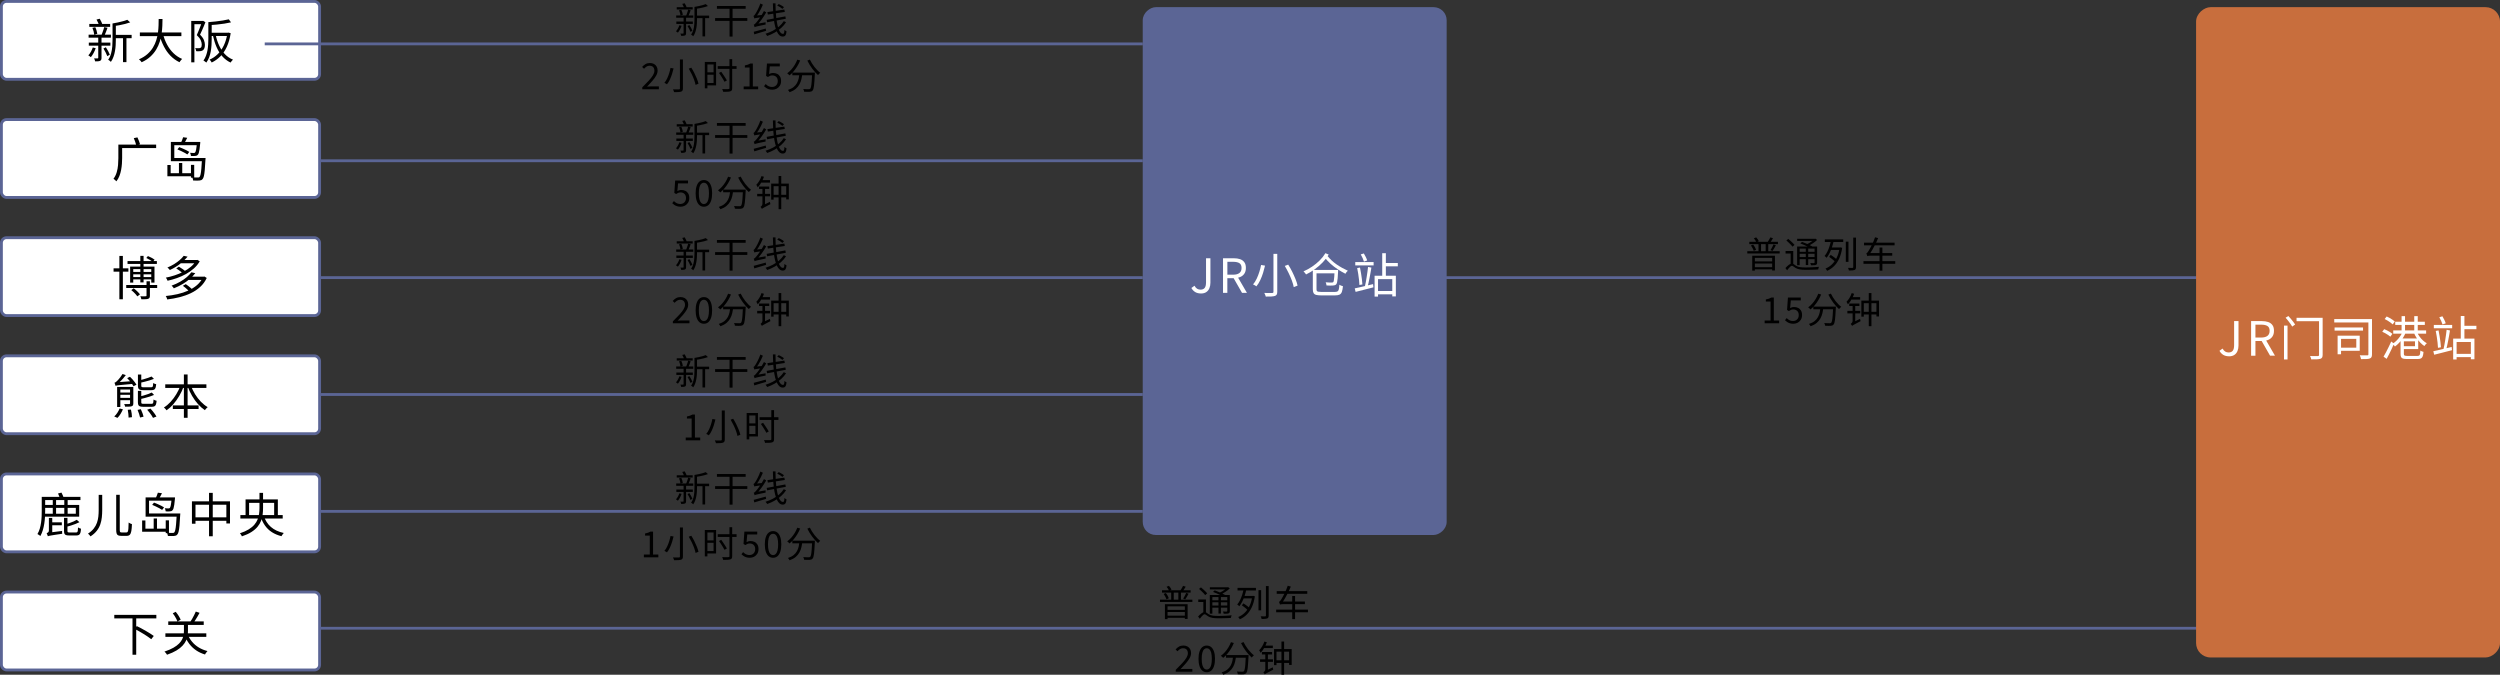 <?xml version="1.0" encoding="UTF-8"?>
<svg id="_レイヤー_2" data-name="レイヤー_2" xmlns="http://www.w3.org/2000/svg" viewBox="0 0 900.58 243.07">
  <rect x="0" y="0" width="900.58" height="243.07" fill="#333333" stroke="none"/>
  <defs>
    <style>
      .cls-1 {
        stroke-width: 1.02px;
      }

      .cls-1, .cls-2, .cls-3 {
        stroke: #5b6595;
        stroke-miterlimit: 10;
      }

      .cls-1, .cls-3 {
        fill: none;
      }

      .cls-4, .cls-2 {
        fill: #fff;
      }

      .cls-5 {
        fill: #5b6595;
      }

      .cls-6 {
        fill: #c86e3d;
      }

      .cls-2 {
        stroke-width: 1.03px;
      }
    </style>
  </defs>
  <g id="_中身" data-name="中身">
    <g>
      <line class="cls-1" x1="95.36" y1="57.91" x2="411.66" y2="57.91"/>
      <line class="cls-1" x1="95.36" y1="100.01" x2="411.66" y2="100.01"/>
      <line class="cls-3" x1="502.72" y1="100.01" x2="794.36" y2="100.01"/>
      <line class="cls-1" x1="95.36" y1="142.11" x2="411.66" y2="142.11"/>
      <line class="cls-1" x1="95.36" y1="184.21" x2="411.66" y2="184.21"/>
      <line class="cls-3" x1="95.36" y1="226.31" x2="793.74" y2="226.31"/>
      <g>
        <path d="M244.74,9.1l.79.19c-.15.45-.34.9-.58,1.34-.24.44-.49.82-.75,1.13-.08-.07-.19-.15-.33-.25s-.26-.18-.36-.24c.26-.29.5-.62.71-1,.21-.38.38-.77.51-1.17ZM243.59,5.56h6.15v.83h-6.15v-.83ZM243.64,7.75h5.94v.86h-5.94v-.86ZM243.78,2.6h5.75v.82h-5.75v-.82ZM244.63,3.69l.79-.18c.14.28.26.59.36.94s.17.64.2.88l-.85.23c-.03-.25-.08-.55-.18-.9-.09-.35-.2-.67-.33-.97ZM246.25,6.07h.9v5.86c0,.22-.03.4-.08.53-.06.12-.16.23-.31.31-.15.07-.33.11-.56.13-.23.02-.5.03-.82.03,0-.12-.04-.26-.1-.42-.06-.16-.12-.29-.19-.42.23,0,.43.01.62.01s.31,0,.38-.01c.1,0,.16-.06.16-.17v-5.85ZM245.77,1.4l.88-.22c.16.26.31.55.46.87.15.32.26.59.33.82l-.91.27c-.06-.23-.16-.52-.31-.84-.15-.33-.3-.63-.45-.9ZM247.89,3.48l.91.2c-.14.39-.29.79-.44,1.19-.16.4-.3.75-.44,1.03l-.79-.18c.09-.21.18-.44.27-.7.1-.26.19-.53.28-.8s.16-.52.21-.73ZM247.67,9.38l.66-.35c.22.32.43.67.64,1.06s.36.71.46.98l-.69.42c-.1-.29-.26-.63-.46-1.03-.2-.4-.41-.76-.6-1.08ZM250.18,2.48h.91v4.47c0,.47-.02.97-.05,1.51-.03.54-.09,1.08-.19,1.62-.1.55-.23,1.08-.41,1.59-.18.51-.42.98-.72,1.4-.04-.07-.11-.14-.21-.21-.1-.07-.19-.15-.29-.22-.1-.07-.18-.13-.26-.16.37-.52.64-1.1.81-1.74.17-.64.28-1.29.33-1.94.05-.66.07-1.27.07-1.85V2.48ZM254.24,1.47l.79.71c-.42.16-.88.3-1.39.43-.51.13-1.04.25-1.59.35-.55.1-1.07.19-1.57.26-.03-.1-.07-.23-.13-.37-.06-.14-.12-.27-.18-.37.49-.08.98-.17,1.49-.28.51-.11.99-.23,1.44-.35.45-.12.83-.25,1.14-.38ZM250.61,5.63h4.84v.91h-4.84v-.91ZM253.06,6h.95v7.12h-.95v-7.12Z"/>
        <path d="M257.6,6.51h11.61v1.01h-11.61v-1.01ZM258.26,2.16h10.35v1h-10.35v-1ZM262.81,2.48h1.08v10.7h-1.08V2.48Z"/>
        <path d="M271.74,6.65c-.02-.07-.05-.16-.08-.27-.04-.11-.08-.23-.12-.35s-.08-.22-.12-.3c.12-.03.24-.11.36-.26.12-.15.25-.33.38-.55.07-.1.18-.28.32-.53s.3-.54.47-.88.34-.7.51-1.09c.17-.39.32-.77.45-1.16l.91.43c-.22.53-.46,1.06-.73,1.59-.27.53-.56,1.04-.86,1.53-.3.49-.6.92-.9,1.3v.03c-.11.07-.21.13-.29.18-.08.05-.15.11-.21.16-.06.06-.08.11-.08.16ZM271.82,9.79c0-.07-.03-.16-.07-.27s-.08-.22-.12-.34c-.04-.12-.08-.21-.12-.29.15-.03.3-.12.46-.27.16-.15.33-.35.53-.59.1-.12.26-.32.47-.58s.45-.59.7-.96c.26-.37.52-.78.79-1.21s.52-.87.74-1.31l.82.49c-.51.88-1.07,1.75-1.68,2.59-.61.84-1.22,1.58-1.84,2.22v.03c-.14.06-.25.12-.34.17-.09.05-.16.11-.23.16-.07.06-.1.11-.1.16ZM271.51,11.45c.36-.09.78-.2,1.25-.33.47-.12.96-.25,1.49-.4s1.06-.29,1.59-.44l.14.83c-.75.23-1.5.45-2.25.66-.75.22-1.42.42-2.01.61l-.21-.94ZM271.74,6.65l-.03-.73.47-.3,2.43-.25c-.03.13-.05.27-.06.43-.01.16-.02.28-.02.38-.55.07-1,.13-1.35.18-.34.05-.61.09-.8.12-.19.04-.33.07-.43.09-.1.03-.17.05-.22.08ZM271.82,9.79l-.04-.79.47-.34,3.55-.64c-.02.13-.02.28-.02.44,0,.16.01.29.02.38-.81.17-1.47.3-1.97.41s-.88.19-1.14.26-.46.12-.58.16c-.12.04-.22.08-.29.12ZM282.34,7.62l.82.39c-.48.75-1.06,1.43-1.76,2.06-.7.63-1.47,1.19-2.33,1.67-.85.49-1.75.89-2.7,1.22-.06-.12-.15-.26-.27-.41-.12-.15-.23-.28-.34-.4.93-.29,1.81-.65,2.65-1.09.84-.44,1.59-.96,2.27-1.54.68-.58,1.23-1.22,1.66-1.9ZM276.18,7.15l6.73-1.25.16.86-6.73,1.27-.16-.88ZM276.44,4.35l6.11-.91.16.86-6.11.94-.16-.88ZM278.4,1.21h.96c0,1.02.02,2,.07,2.94.05.94.13,1.81.23,2.63.11.82.24,1.56.39,2.22.15.66.33,1.23.53,1.72s.42.85.67,1.11c.25.25.51.38.8.38.11,0,.21-.04.28-.12s.13-.23.18-.44c.04-.21.07-.51.09-.89.1.11.21.21.35.31s.26.16.38.21c-.05.49-.13.86-.23,1.14-.1.27-.25.47-.43.58s-.42.17-.71.17c-.43,0-.82-.15-1.16-.44s-.64-.71-.9-1.25c-.26-.54-.48-1.18-.67-1.91-.19-.73-.34-1.54-.45-2.44-.12-.89-.2-1.84-.26-2.83-.06-1-.09-2.02-.1-3.08ZM279.96,2.01l.57-.55c.22.09.44.21.68.34.24.13.46.26.68.4.21.13.39.26.53.38l-.57.61c-.21-.19-.49-.4-.85-.62-.36-.22-.7-.41-1.03-.57Z"/>
        <path d="M231.37,32.15v-.7c.94-.93,1.73-1.74,2.38-2.45.65-.71,1.14-1.34,1.48-1.91s.51-1.1.51-1.61c0-.36-.06-.67-.19-.94-.13-.27-.32-.49-.58-.64-.26-.15-.59-.23-.99-.23s-.75.11-1.09.32c-.33.22-.63.48-.89.78l-.69-.66c.38-.43.79-.78,1.23-1.03.44-.25.97-.38,1.57-.38.57,0,1.06.11,1.48.34.41.22.73.54.96.95.23.41.34.88.34,1.43,0,.58-.16,1.17-.49,1.77-.33.6-.78,1.22-1.35,1.88-.57.65-1.22,1.37-1.95,2.14.24-.02.5-.04.78-.06.28-.02.54-.03.78-.03h2.69v1.03h-5.99Z"/>
        <path d="M241.55,24.47l1.09.18c-.15.63-.33,1.3-.55,2-.22.7-.48,1.37-.78,2.02-.3.65-.65,1.21-1.05,1.7-.08-.06-.17-.12-.28-.19-.11-.07-.22-.13-.34-.19-.12-.06-.22-.11-.31-.14.39-.46.73-1,1.01-1.61.29-.62.53-1.25.73-1.9s.36-1.27.46-1.85ZM244.96,21.41h1.05v10.43c0,.35-.05.62-.16.79-.1.17-.27.3-.51.38-.24.08-.57.13-.98.16-.41.03-.92.04-1.53.03-.02-.09-.05-.19-.1-.32-.05-.13-.1-.25-.15-.37-.05-.12-.1-.23-.16-.32.32,0,.63.01.92.02.29,0,.55,0,.77,0,.22,0,.37,0,.46,0,.13,0,.22-.04.28-.08.06-.05.08-.14.08-.27v-10.43ZM248.09,24.73l.94-.35c.39.61.76,1.26,1.1,1.95s.65,1.37.92,2.04c.26.67.45,1.26.57,1.78l-1.05.43c-.1-.52-.27-1.12-.51-1.79s-.54-1.36-.88-2.07c-.34-.71-.7-1.37-1.07-2Z"/>
        <path d="M253.89,22.32h.94v9.5h-.94v-9.5ZM254.37,22.32h3.59v8.45h-3.59v-.88h2.68v-6.68h-2.68v-.88ZM254.41,26.06h2.98v.87h-2.98v-.87ZM258.55,23.83h6.79v.98h-6.79v-.98ZM259,26.28l.81-.43c.23.33.48.68.74,1.07.26.38.5.75.73,1.11s.42.67.57.94l-.86.49c-.14-.27-.32-.59-.54-.96-.22-.37-.46-.75-.71-1.14-.26-.39-.5-.75-.73-1.08ZM262.77,21.3h.99v10.43c0,.36-.05.62-.15.79s-.27.29-.5.37c-.23.09-.56.14-.99.16-.42.02-.96.03-1.61.03-.03-.14-.07-.31-.14-.5-.07-.19-.14-.36-.22-.5.35,0,.67.02.98.03.31,0,.57.01.8,0,.23,0,.39-.01.48-.02.13,0,.22-.03.28-.08.06-.05.08-.14.08-.27v-10.43Z"/>
        <path d="M267.89,32.15v-.99h2.13v-6.84h-1.7v-.75c.42-.08.79-.17,1.11-.29.32-.11.6-.25.86-.4h.91v8.28h1.91v.99h-5.23Z"/>
        <path d="M278.28,32.32c-.49,0-.93-.06-1.31-.18s-.71-.28-.99-.47c-.28-.19-.54-.39-.76-.61l.6-.78c.18.18.38.35.6.51.22.16.47.29.76.39s.61.15.98.15.71-.09,1.02-.26c.31-.17.55-.42.73-.73.18-.31.27-.68.27-1.12,0-.65-.18-1.16-.54-1.51-.36-.36-.84-.54-1.44-.54-.31,0-.58.05-.82.15s-.49.24-.77.42l-.64-.4.31-4.46h4.63v1.03h-3.59l-.25,2.76c.21-.12.43-.21.66-.28.23-.06.49-.1.77-.1.53,0,1.01.1,1.44.31.43.2.78.52,1.04.95.26.43.39.98.39,1.64s-.15,1.24-.45,1.7c-.3.47-.69.82-1.16,1.07-.48.24-.98.36-1.51.36Z"/>
        <path d="M287.21,21.49l1.04.29c-.29.73-.64,1.42-1.05,2.09s-.84,1.27-1.31,1.83c-.47.56-.97,1.05-1.49,1.46-.05-.07-.13-.15-.23-.25-.1-.09-.21-.19-.32-.28s-.2-.17-.28-.23c.52-.37,1.01-.81,1.47-1.33.46-.51.87-1.07,1.24-1.68.37-.61.68-1.25.93-1.9ZM288.01,26.42h1.03c-.08.71-.19,1.4-.34,2.07-.15.67-.39,1.31-.72,1.9-.32.6-.77,1.14-1.33,1.62-.56.48-1.3.89-2.21,1.22-.03-.09-.09-.18-.16-.28s-.14-.2-.22-.3c-.08-.1-.15-.18-.22-.25.85-.28,1.53-.63,2.05-1.05s.92-.9,1.21-1.44c.29-.53.49-1.09.62-1.68.13-.59.22-1.19.29-1.81ZM285.43,26.15h7.45v.96h-7.45v-.96ZM292.54,26.15h1.01v.29c0,.07,0,.13-.01.18-.05,1-.1,1.85-.15,2.55-.05.7-.1,1.29-.16,1.75s-.13.83-.21,1.09c-.08.26-.18.46-.29.59-.14.16-.29.28-.44.34-.16.06-.35.1-.57.12-.22.02-.51.02-.88.02-.37,0-.76-.02-1.17-.04-.02-.15-.05-.31-.1-.49-.05-.18-.13-.34-.22-.48.42.03.82.06,1.18.06.36,0,.62.01.77.01.26,0,.45-.05.56-.16.12-.12.22-.38.31-.78.08-.4.16-.99.22-1.77.06-.78.12-1.81.18-3.09v-.18ZM291.74,21.47c.21.43.46.88.74,1.34.29.46.6.9.93,1.33.33.42.68.82,1.03,1.17.35.36.7.66,1.04.92-.08.06-.17.14-.27.23-.1.1-.19.2-.29.3-.09.1-.17.2-.24.29-.34-.29-.69-.64-1.04-1.04-.36-.4-.7-.83-1.05-1.29-.34-.46-.67-.94-.97-1.43-.3-.49-.57-.98-.79-1.46l.9-.36Z"/>
      </g>
      <g>
        <path d="M244.74,51.25l.79.19c-.15.45-.34.9-.58,1.34-.24.44-.49.82-.75,1.13-.08-.07-.19-.15-.33-.25s-.26-.18-.36-.24c.26-.29.5-.62.71-1,.21-.38.38-.77.51-1.17ZM243.59,47.72h6.15v.83h-6.15v-.83ZM243.64,49.9h5.94v.86h-5.94v-.86ZM243.78,44.75h5.75v.82h-5.75v-.82ZM244.63,45.84l.79-.18c.14.28.26.59.36.94s.17.64.2.88l-.85.23c-.03-.25-.08-.55-.18-.9-.09-.35-.2-.67-.33-.97ZM246.25,48.22h.9v5.86c0,.22-.03.4-.08.53-.06.12-.16.23-.31.31-.15.07-.33.11-.56.13-.23.02-.5.03-.82.03,0-.12-.04-.26-.1-.42-.06-.16-.12-.29-.19-.42.23,0,.43.01.62.01s.31,0,.38-.01c.1,0,.16-.06.16-.17v-5.85ZM245.77,43.56l.88-.22c.16.26.31.55.46.87.15.32.26.59.33.82l-.91.27c-.06-.23-.16-.52-.31-.84-.15-.33-.3-.63-.45-.9ZM247.89,45.64l.91.2c-.14.39-.29.79-.44,1.19-.16.4-.3.75-.44,1.03l-.79-.18c.09-.21.18-.44.27-.7.1-.26.19-.53.28-.8s.16-.52.21-.73ZM247.67,51.54l.66-.35c.22.32.43.67.64,1.06s.36.71.46.98l-.69.42c-.1-.29-.26-.63-.46-1.03-.2-.4-.41-.76-.6-1.08ZM250.18,44.63h.91v4.47c0,.47-.02.97-.05,1.51-.03.54-.09,1.08-.19,1.62-.1.55-.23,1.08-.41,1.59-.18.51-.42.98-.72,1.4-.04-.07-.11-.14-.21-.21-.1-.07-.19-.15-.29-.22-.1-.07-.18-.13-.26-.16.37-.52.64-1.1.81-1.74.17-.64.28-1.29.33-1.94.05-.66.07-1.27.07-1.85v-4.47ZM254.24,43.62l.79.71c-.42.16-.88.3-1.39.43-.51.13-1.04.25-1.59.35-.55.1-1.07.19-1.57.26-.03-.1-.07-.23-.13-.37-.06-.14-.12-.27-.18-.37.49-.08.98-.17,1.49-.28.51-.11.99-.23,1.44-.35.45-.12.83-.25,1.14-.38ZM250.61,47.78h4.84v.91h-4.84v-.91ZM253.06,48.16h.95v7.12h-.95v-7.12Z"/>
        <path d="M257.6,48.66h11.61v1.01h-11.61v-1.01ZM258.26,44.31h10.35v1h-10.35v-1ZM262.81,44.63h1.08v10.7h-1.08v-10.7Z"/>
        <path d="M271.74,48.81c-.02-.07-.05-.16-.08-.27-.04-.11-.08-.23-.12-.35s-.08-.22-.12-.3c.12-.03.24-.11.36-.26.12-.15.25-.33.38-.55.07-.1.18-.28.32-.53s.3-.54.47-.88.34-.7.51-1.09c.17-.39.32-.77.45-1.16l.91.43c-.22.53-.46,1.06-.73,1.59-.27.53-.56,1.04-.86,1.53-.3.49-.6.92-.9,1.3v.03c-.11.07-.21.13-.29.18-.08.05-.15.11-.21.16-.06.06-.08.11-.08.16ZM271.82,51.94c0-.07-.03-.16-.07-.27s-.08-.22-.12-.34c-.04-.12-.08-.21-.12-.29.15-.03.3-.12.46-.27.16-.15.33-.35.53-.59.1-.12.26-.32.47-.58s.45-.59.7-.96c.26-.37.52-.78.79-1.21s.52-.87.74-1.31l.82.49c-.51.88-1.07,1.75-1.68,2.59-.61.84-1.22,1.58-1.84,2.22v.03c-.14.06-.25.12-.34.17-.09.05-.16.11-.23.16-.07.06-.1.11-.1.16ZM271.51,53.6c.36-.09.78-.2,1.25-.33.47-.12.96-.25,1.49-.4s1.06-.29,1.59-.44l.14.83c-.75.23-1.5.45-2.25.66-.75.22-1.42.42-2.01.61l-.21-.94ZM271.74,48.81l-.03-.73.47-.3,2.43-.25c-.03.13-.05.27-.06.43-.01.16-.02.28-.02.38-.55.07-1,.13-1.35.18-.34.05-.61.09-.8.12-.19.04-.33.07-.43.09-.1.03-.17.05-.22.08ZM271.82,51.94l-.04-.79.47-.34,3.55-.64c-.02.13-.02.28-.02.44,0,.16.01.29.02.38-.81.17-1.47.3-1.97.41s-.88.19-1.14.26-.46.12-.58.16c-.12.04-.22.08-.29.12ZM282.34,49.77l.82.39c-.48.75-1.06,1.43-1.76,2.06-.7.63-1.47,1.19-2.33,1.67-.85.49-1.75.89-2.7,1.22-.06-.12-.15-.26-.27-.41-.12-.15-.23-.28-.34-.4.93-.29,1.81-.65,2.65-1.09.84-.44,1.59-.96,2.27-1.54.68-.58,1.23-1.22,1.66-1.9ZM276.18,49.3l6.73-1.25.16.86-6.73,1.27-.16-.88ZM276.44,46.51l6.11-.91.16.86-6.11.94-.16-.88ZM278.4,43.36h.96c0,1.02.02,2,.07,2.94.05.94.13,1.81.23,2.63.11.82.24,1.56.39,2.22.15.66.33,1.23.53,1.72s.42.85.67,1.11c.25.25.51.38.8.38.11,0,.21-.04.28-.12s.13-.23.18-.44c.04-.21.07-.51.09-.89.1.11.21.21.35.31s.26.16.38.21c-.05.49-.13.86-.23,1.14-.1.27-.25.47-.43.58s-.42.17-.71.17c-.43,0-.82-.15-1.16-.44s-.64-.71-.9-1.25c-.26-.54-.48-1.18-.67-1.91-.19-.73-.34-1.54-.45-2.44-.12-.89-.2-1.84-.26-2.83-.06-1-.09-2.02-.1-3.08ZM279.96,44.17l.57-.55c.22.09.44.21.68.34.24.13.46.26.68.4.21.13.39.26.53.38l-.57.61c-.21-.19-.49-.4-.85-.62-.36-.22-.7-.41-1.03-.57Z"/>
        <path d="M245.22,74.47c-.49,0-.93-.06-1.31-.18s-.71-.28-.99-.47c-.28-.19-.54-.39-.76-.61l.6-.78c.18.18.38.35.6.51.22.16.47.29.76.39s.61.15.98.15.71-.09,1.02-.26c.31-.17.55-.42.73-.73.18-.31.27-.68.27-1.12,0-.65-.18-1.16-.54-1.51-.36-.36-.84-.54-1.44-.54-.31,0-.58.05-.82.15s-.49.24-.77.42l-.64-.4.31-4.46h4.63v1.03h-3.59l-.25,2.76c.21-.12.43-.21.66-.28.23-.06.49-.1.77-.1.53,0,1.01.1,1.44.31.43.2.78.52,1.04.95.26.43.39.98.39,1.64s-.15,1.24-.45,1.7c-.3.47-.69.82-1.16,1.07-.48.24-.98.36-1.51.36Z"/>
        <path d="M253.56,74.47c-.62,0-1.14-.19-1.59-.56-.44-.37-.78-.92-1.02-1.64-.24-.72-.36-1.6-.36-2.64s.12-1.9.36-2.61c.24-.71.58-1.25,1.02-1.61.44-.36.97-.55,1.59-.55s1.14.18,1.59.55c.44.36.78.9,1.02,1.61.24.71.36,1.58.36,2.61s-.12,1.92-.36,2.64c-.24.72-.58,1.27-1.02,1.64-.44.37-.97.56-1.59.56ZM253.56,73.51c.36,0,.68-.13.96-.4s.49-.69.64-1.26c.15-.57.23-1.31.23-2.21s-.08-1.63-.23-2.2c-.15-.56-.36-.97-.64-1.23-.27-.26-.59-.39-.96-.39s-.67.13-.95.39c-.28.26-.49.67-.64,1.23-.15.56-.23,1.3-.23,2.2s.08,1.64.23,2.21c.15.57.37.99.64,1.26s.59.4.95.4Z"/>
        <path d="M262.28,63.65l1.04.29c-.29.73-.64,1.42-1.05,2.09s-.84,1.27-1.31,1.83c-.47.56-.97,1.05-1.49,1.46-.05-.07-.13-.15-.23-.25-.1-.09-.21-.19-.32-.28s-.2-.17-.28-.23c.52-.37,1.01-.81,1.47-1.33.46-.51.87-1.07,1.24-1.68.37-.61.68-1.25.93-1.9ZM263.09,68.57h1.03c-.08.71-.19,1.4-.34,2.07-.15.67-.39,1.31-.72,1.9-.32.6-.77,1.14-1.33,1.62-.56.48-1.3.89-2.21,1.22-.03-.09-.09-.18-.16-.28s-.14-.2-.22-.3c-.08-.1-.15-.18-.22-.25.85-.28,1.53-.63,2.05-1.05.52-.42.92-.9,1.21-1.44.29-.53.49-1.09.62-1.68.13-.59.22-1.19.29-1.81ZM260.5,68.3h7.45v.96h-7.45v-.96ZM267.61,68.3h1.01v.29c0,.07,0,.13-.01.18-.05,1-.1,1.85-.15,2.55-.05.7-.1,1.29-.16,1.75s-.13.83-.21,1.09c-.08.26-.18.46-.29.59-.14.16-.29.28-.44.34-.16.06-.35.1-.57.12-.22.02-.51.02-.88.02-.37,0-.76-.02-1.17-.04-.02-.15-.05-.31-.1-.49-.05-.18-.13-.34-.22-.48.42.03.82.06,1.18.06.36,0,.62.01.77.01.26,0,.45-.05.56-.16.12-.12.22-.38.31-.78.08-.4.16-.99.22-1.77.06-.78.12-1.81.18-3.09v-.18ZM266.82,63.62c.21.43.46.88.74,1.34.29.46.6.9.93,1.33.33.42.68.82,1.03,1.17.35.36.7.66,1.04.92-.08.06-.17.14-.27.23-.1.1-.19.2-.29.3-.09.1-.17.2-.24.29-.34-.29-.69-.64-1.04-1.04-.36-.4-.7-.83-1.05-1.29-.34-.46-.67-.94-.97-1.43-.3-.49-.57-.98-.79-1.46l.9-.36Z"/>
        <path d="M274.32,63.43l.88.25c-.17.48-.36.95-.6,1.41s-.49.9-.77,1.31c-.28.41-.57.77-.88,1.08-.03-.07-.08-.16-.14-.28s-.12-.24-.19-.36-.12-.21-.18-.27c.39-.39.75-.86,1.09-1.42.33-.55.6-1.13.79-1.73ZM272.76,69.83h4.65v.9h-4.65v-.9ZM273.43,67.19h3.67v.88h-3.67v-.88ZM274.06,64.88h3.31v.9h-3.5l.18-.9ZM274.47,75.26c-.03-.07-.08-.15-.14-.24-.06-.09-.13-.18-.19-.27-.07-.09-.13-.16-.18-.21.12-.09.27-.22.44-.42.17-.19.25-.44.25-.75v-5.9h.94v6.63c-.16.11-.29.21-.4.3-.11.09-.22.18-.33.29s-.2.21-.27.31-.11.19-.11.27ZM274.47,75.26l-.12-.87.35-.38,2.64-1.31c.02.13.04.28.08.44s.07.3.1.4c-.62.32-1.11.58-1.49.79-.38.2-.68.36-.88.47-.21.11-.36.2-.46.27-.1.07-.17.13-.22.18ZM277.8,66.13h6.36v5.71h-.94v-4.76h-4.54v4.84h-.88v-5.79ZM278.29,70.17h5.43v.95h-5.43v-.95ZM280.47,63.41h.96v11.95h-.96v-11.95Z"/>
      </g>
      <g>
        <path d="M244.74,93.4l.79.19c-.15.45-.34.9-.58,1.34-.24.44-.49.82-.75,1.13-.08-.07-.19-.15-.33-.25s-.26-.18-.36-.24c.26-.29.5-.62.71-1,.21-.38.38-.77.51-1.17ZM243.59,89.87h6.15v.83h-6.15v-.83ZM243.64,92.05h5.94v.86h-5.94v-.86ZM243.78,86.9h5.75v.82h-5.75v-.82ZM244.63,88l.79-.18c.14.28.26.59.36.94s.17.64.2.88l-.85.23c-.03-.25-.08-.55-.18-.9-.09-.35-.2-.67-.33-.97ZM246.25,90.37h.9v5.86c0,.22-.03.4-.08.53-.06.12-.16.23-.31.31-.15.07-.33.11-.56.13-.23.02-.5.03-.82.03,0-.12-.04-.26-.1-.42-.06-.16-.12-.29-.19-.42.23,0,.43.01.62.01s.31,0,.38-.01c.1,0,.16-.06.16-.17v-5.85ZM245.77,85.71l.88-.22c.16.26.31.55.46.87.15.32.26.59.33.82l-.91.27c-.06-.23-.16-.52-.31-.84-.15-.33-.3-.63-.45-.9ZM247.89,87.79l.91.2c-.14.39-.29.79-.44,1.19-.16.4-.3.75-.44,1.03l-.79-.18c.09-.21.18-.44.27-.7.1-.26.19-.53.28-.8s.16-.52.21-.73ZM247.67,93.69l.66-.35c.22.32.43.67.64,1.06s.36.71.46.98l-.69.42c-.1-.29-.26-.63-.46-1.03-.2-.4-.41-.76-.6-1.08ZM250.18,86.79h.91v4.47c0,.47-.02.97-.05,1.51-.03.54-.09,1.08-.19,1.62-.1.55-.23,1.08-.41,1.59-.18.51-.42.98-.72,1.4-.04-.07-.11-.14-.21-.21-.1-.07-.19-.15-.29-.22-.1-.07-.18-.13-.26-.16.37-.52.64-1.1.81-1.74.17-.64.28-1.29.33-1.94.05-.66.07-1.27.07-1.85v-4.47ZM254.25,85.77l.79.71c-.42.16-.88.3-1.39.43-.51.13-1.04.25-1.59.35-.55.1-1.07.19-1.57.26-.03-.1-.07-.23-.13-.37-.06-.14-.12-.27-.18-.37.49-.08.98-.17,1.49-.28.51-.11.99-.23,1.44-.35.45-.12.83-.25,1.14-.38ZM250.61,89.93h4.84v.91h-4.84v-.91ZM253.06,90.31h.95v7.12h-.95v-7.12Z"/>
        <path d="M257.6,90.82h11.61v1.01h-11.61v-1.01ZM258.26,86.46h10.35v1h-10.35v-1ZM262.81,86.79h1.08v10.7h-1.08v-10.7Z"/>
        <path d="M271.74,90.96c-.02-.07-.05-.16-.08-.27-.04-.11-.08-.23-.12-.35s-.08-.22-.12-.3c.12-.03.24-.11.36-.26.12-.15.25-.33.38-.55.07-.1.18-.28.32-.53s.3-.54.47-.88.34-.7.51-1.09c.17-.39.32-.77.45-1.16l.91.43c-.22.53-.46,1.06-.73,1.59-.27.53-.56,1.04-.86,1.53-.3.49-.6.92-.9,1.3v.03c-.11.07-.21.13-.29.18-.08.05-.15.11-.21.16-.06.06-.08.11-.08.16ZM271.82,94.09c0-.07-.03-.16-.07-.27s-.08-.22-.12-.34c-.04-.12-.08-.21-.12-.29.15-.03.3-.12.46-.27.16-.15.33-.35.53-.59.1-.12.26-.32.47-.58s.45-.59.7-.96c.26-.37.52-.78.79-1.21s.52-.87.74-1.31l.82.49c-.51.88-1.07,1.75-1.68,2.59-.61.84-1.22,1.58-1.84,2.22v.03c-.14.06-.25.12-.34.17-.09.05-.16.11-.23.16-.07.06-.1.11-.1.16ZM271.51,95.76c.36-.09.78-.2,1.25-.33.47-.12.96-.25,1.49-.4s1.06-.29,1.59-.44l.14.83c-.75.23-1.5.45-2.25.66-.75.22-1.42.42-2.01.61l-.21-.94ZM271.74,90.96l-.03-.73.47-.3,2.43-.25c-.03.13-.05.27-.06.43-.01.16-.02.28-.02.38-.55.07-1,.13-1.35.18-.34.05-.61.09-.8.12-.19.04-.33.07-.43.09-.1.03-.17.05-.22.08ZM271.82,94.09l-.04-.79.47-.34,3.55-.64c-.02.13-.02.28-.02.44,0,.16.01.29.02.38-.81.17-1.47.3-1.97.41s-.88.19-1.14.26-.46.12-.58.16c-.12.04-.22.08-.29.12ZM282.34,91.92l.82.39c-.48.75-1.06,1.43-1.76,2.06-.7.63-1.47,1.19-2.33,1.67-.85.49-1.75.89-2.7,1.22-.06-.12-.15-.26-.27-.41-.12-.15-.23-.28-.34-.4.93-.29,1.81-.65,2.65-1.09.84-.44,1.59-.96,2.27-1.54.68-.58,1.23-1.22,1.66-1.9ZM276.18,91.45l6.73-1.25.16.86-6.73,1.27-.16-.88ZM276.44,88.66l6.11-.91.16.86-6.11.94-.16-.88ZM278.4,85.51h.96c0,1.02.02,2,.07,2.94.05.94.13,1.81.23,2.63.11.82.24,1.56.39,2.22.15.66.33,1.23.53,1.72s.42.85.67,1.11c.25.25.51.38.8.38.11,0,.21-.04.28-.12s.13-.23.18-.44c.04-.21.07-.51.09-.89.1.11.21.21.35.31s.26.16.38.21c-.05.49-.13.86-.23,1.14-.1.27-.25.47-.43.58s-.42.17-.71.17c-.43,0-.82-.15-1.16-.44s-.64-.71-.9-1.25c-.26-.54-.48-1.18-.67-1.91-.19-.73-.34-1.54-.45-2.44-.12-.89-.2-1.84-.26-2.83-.06-1-.09-2.02-.1-3.08ZM279.96,86.32l.57-.55c.22.09.44.21.68.34.24.13.46.26.68.4.21.13.39.26.53.38l-.57.61c-.21-.19-.49-.4-.85-.62-.36-.22-.7-.41-1.03-.57Z"/>
        <path d="M242.39,116.46v-.7c.94-.93,1.73-1.74,2.38-2.45.65-.71,1.14-1.34,1.48-1.91s.51-1.1.51-1.61c0-.36-.06-.67-.19-.94-.13-.27-.32-.49-.58-.64-.26-.15-.59-.23-.99-.23s-.75.11-1.09.32c-.33.22-.63.48-.89.78l-.69-.66c.38-.43.79-.78,1.23-1.03.44-.25.97-.38,1.57-.38.57,0,1.06.11,1.48.34.41.22.73.54.96.95.23.41.34.88.34,1.43,0,.58-.16,1.17-.49,1.77-.33.6-.78,1.22-1.35,1.88-.57.65-1.22,1.37-1.95,2.14.24-.02.5-.04.78-.06.28-.02.54-.03.78-.03h2.69v1.03h-5.99Z"/>
        <path d="M253.56,116.63c-.62,0-1.14-.19-1.59-.56-.44-.37-.78-.92-1.02-1.64-.24-.72-.36-1.6-.36-2.64s.12-1.9.36-2.61c.24-.71.58-1.25,1.02-1.61.44-.36.97-.55,1.59-.55s1.14.18,1.59.55c.44.36.78.9,1.02,1.61.24.71.36,1.58.36,2.61s-.12,1.92-.36,2.64c-.24.72-.58,1.27-1.02,1.64-.44.37-.97.56-1.59.56ZM253.56,115.67c.36,0,.68-.13.96-.4s.49-.69.64-1.26c.15-.57.23-1.31.23-2.21s-.08-1.63-.23-2.2c-.15-.56-.36-.97-.64-1.23-.27-.26-.59-.39-.96-.39s-.67.13-.95.39c-.28.26-.49.67-.64,1.23-.15.56-.23,1.3-.23,2.2s.08,1.64.23,2.21c.15.57.37.99.64,1.26s.59.4.95.4Z"/>
        <path d="M262.28,105.8l1.04.29c-.29.73-.64,1.42-1.05,2.09s-.84,1.27-1.31,1.83c-.47.56-.97,1.05-1.49,1.46-.05-.07-.13-.15-.23-.25-.1-.09-.21-.19-.32-.28s-.2-.17-.28-.23c.52-.37,1.01-.81,1.47-1.33.46-.51.87-1.07,1.24-1.68.37-.61.68-1.25.93-1.9ZM263.09,110.72h1.03c-.08.71-.19,1.4-.34,2.07-.15.67-.39,1.31-.72,1.9-.32.6-.77,1.14-1.33,1.62-.56.48-1.3.89-2.21,1.22-.03-.09-.09-.18-.16-.28s-.14-.2-.22-.3c-.08-.1-.15-.18-.22-.25.85-.28,1.53-.63,2.05-1.05s.92-.9,1.21-1.44c.29-.53.49-1.09.62-1.68.13-.59.22-1.19.29-1.81ZM260.5,110.45h7.45v.96h-7.45v-.96ZM267.61,110.45h1.01v.29c0,.07,0,.13-.01.18-.05,1-.1,1.85-.15,2.55-.05.7-.1,1.29-.16,1.75s-.13.83-.21,1.09c-.08.26-.18.46-.29.59-.14.16-.29.28-.44.34-.16.06-.35.1-.57.12-.22.02-.51.02-.88.02-.37,0-.76-.02-1.17-.04-.02-.15-.05-.31-.1-.49-.05-.18-.13-.34-.22-.48.42.03.82.06,1.18.06.36,0,.62.01.77.01.26,0,.45-.05.56-.16.12-.12.22-.38.31-.78.08-.4.16-.99.22-1.77.06-.78.12-1.81.18-3.09v-.18ZM266.82,105.77c.21.43.46.88.74,1.34.29.46.6.9.93,1.33.33.42.68.82,1.03,1.17.35.36.7.66,1.04.92-.08.06-.17.14-.27.23-.1.1-.19.2-.29.3-.09.1-.17.2-.24.29-.34-.29-.69-.64-1.04-1.04-.36-.4-.7-.83-1.05-1.29-.34-.46-.67-.94-.97-1.43-.3-.49-.57-.98-.79-1.46l.9-.36Z"/>
        <path d="M274.32,105.58l.88.25c-.17.48-.36.95-.6,1.41s-.49.9-.77,1.31c-.28.41-.57.77-.88,1.08-.03-.07-.08-.16-.14-.28s-.12-.24-.19-.36-.12-.21-.18-.27c.39-.39.75-.86,1.09-1.42.33-.55.6-1.13.79-1.73ZM272.76,111.99h4.65v.9h-4.65v-.9ZM273.43,109.35h3.67v.88h-3.67v-.88ZM274.06,107.03h3.31v.9h-3.5l.18-.9ZM274.47,117.41c-.03-.07-.08-.15-.14-.24-.06-.09-.13-.18-.19-.27-.07-.09-.13-.16-.18-.21.12-.09.27-.22.44-.42.17-.19.25-.44.25-.75v-5.9h.94v6.63c-.16.11-.29.21-.4.3-.11.09-.22.18-.33.29s-.2.21-.27.31-.11.19-.11.27ZM274.47,117.41l-.12-.87.35-.38,2.64-1.31c.02.13.04.28.08.44s.07.3.1.4c-.62.32-1.11.58-1.49.79-.38.2-.68.36-.88.47-.21.11-.36.2-.46.27-.1.07-.17.13-.22.18ZM277.8,108.28h6.36v5.71h-.94v-4.76h-4.54v4.84h-.88v-5.79ZM278.3,112.32h5.43v.95h-5.43v-.95ZM280.47,105.56h.96v11.95h-.96v-11.95Z"/>
      </g>
      <g>
        <path d="M244.74,177.71l.79.19c-.15.45-.34.9-.58,1.34-.24.44-.49.82-.75,1.13-.08-.07-.19-.15-.33-.25s-.26-.18-.36-.24c.26-.29.5-.62.71-1,.21-.38.38-.77.51-1.17ZM243.59,174.17h6.15v.83h-6.15v-.83ZM243.64,176.35h5.94v.86h-5.94v-.86ZM243.78,171.21h5.75v.82h-5.75v-.82ZM244.63,172.3l.79-.18c.14.28.26.59.36.94s.17.64.2.88l-.85.23c-.03-.25-.08-.55-.18-.9-.09-.35-.2-.67-.33-.97ZM246.25,174.68h.9v5.86c0,.22-.03.4-.08.53-.06.12-.16.23-.31.31-.15.07-.33.11-.56.13-.23.02-.5.03-.82.03,0-.12-.04-.26-.1-.42-.06-.16-.12-.29-.19-.42.23,0,.43.01.62.01s.31,0,.38-.01c.1,0,.16-.06.16-.17v-5.85ZM245.77,170.01l.88-.22c.16.26.31.55.46.87.15.32.26.59.33.82l-.91.27c-.06-.23-.16-.52-.31-.84-.15-.33-.3-.63-.45-.9ZM247.89,172.09l.91.2c-.14.39-.29.79-.44,1.19-.16.4-.3.75-.44,1.03l-.79-.18c.09-.21.18-.44.27-.7.1-.26.19-.53.28-.8s.16-.52.21-.73ZM247.67,177.99l.66-.35c.22.32.43.67.64,1.06s.36.71.46.98l-.69.42c-.1-.29-.26-.63-.46-1.03-.2-.4-.41-.76-.6-1.08ZM250.18,171.09h.91v4.47c0,.47-.02.97-.05,1.51-.03.54-.09,1.08-.19,1.62-.1.55-.23,1.08-.41,1.59-.18.51-.42.98-.72,1.4-.04-.07-.11-.14-.21-.21-.1-.07-.19-.15-.29-.22-.1-.07-.18-.13-.26-.16.37-.52.64-1.1.81-1.74.17-.64.28-1.29.33-1.94.05-.66.07-1.27.07-1.85v-4.47ZM254.24,170.08l.79.71c-.42.16-.88.3-1.39.43-.51.13-1.04.25-1.59.35-.55.1-1.07.19-1.57.26-.03-.1-.07-.23-.13-.37-.06-.14-.12-.27-.18-.37.49-.08.98-.17,1.49-.28.51-.11.99-.23,1.44-.35.45-.12.83-.25,1.14-.38ZM250.61,174.24h4.84v.91h-4.84v-.91ZM253.06,174.61h.95v7.12h-.95v-7.12Z"/>
        <path d="M257.6,175.12h11.61v1.01h-11.61v-1.01ZM258.26,170.76h10.35v1h-10.35v-1ZM262.81,171.09h1.08v10.7h-1.08v-10.7Z"/>
        <path d="M271.74,175.26c-.02-.07-.05-.16-.08-.27-.04-.11-.08-.23-.12-.35s-.08-.22-.12-.3c.12-.03.24-.11.36-.26.12-.15.25-.33.38-.55.07-.1.18-.28.32-.53s.3-.54.47-.88.34-.7.51-1.09c.17-.39.32-.77.45-1.16l.91.43c-.22.53-.46,1.06-.73,1.59-.27.53-.56,1.04-.86,1.53-.3.49-.6.92-.9,1.3v.03c-.11.07-.21.13-.29.18-.08.05-.15.11-.21.16-.06.06-.08.11-.08.16ZM271.82,178.4c0-.07-.03-.16-.07-.27s-.08-.22-.12-.34c-.04-.12-.08-.21-.12-.29.15-.03.3-.12.46-.27.16-.15.33-.35.53-.59.1-.12.26-.32.47-.58s.45-.59.7-.96c.26-.37.52-.78.79-1.21s.52-.87.74-1.31l.82.49c-.51.88-1.07,1.75-1.68,2.59-.61.84-1.22,1.58-1.84,2.22v.03c-.14.06-.25.12-.34.17-.09.05-.16.11-.23.16-.07.06-.1.11-.1.16ZM271.51,180.06c.36-.09.78-.2,1.25-.33.47-.12.96-.25,1.49-.4s1.06-.29,1.59-.44l.14.83c-.75.23-1.5.45-2.25.66-.75.22-1.42.42-2.01.61l-.21-.94ZM271.74,175.26l-.03-.73.47-.3,2.43-.25c-.03.13-.05.27-.06.43-.01.16-.02.28-.02.38-.55.07-1,.13-1.35.18-.34.05-.61.09-.8.12-.19.04-.33.07-.43.09-.1.03-.17.05-.22.08ZM271.82,178.4l-.04-.79.47-.34,3.55-.64c-.02.13-.02.28-.02.44,0,.16.01.29.02.38-.81.17-1.47.3-1.97.41s-.88.19-1.14.26-.46.12-.58.16c-.12.04-.22.08-.29.12ZM282.34,176.22l.82.39c-.48.75-1.06,1.43-1.76,2.06-.7.63-1.47,1.19-2.33,1.67-.85.49-1.75.89-2.7,1.22-.06-.12-.15-.26-.27-.41-.12-.15-.23-.28-.34-.4.93-.29,1.81-.65,2.65-1.09.84-.44,1.59-.96,2.27-1.54.68-.58,1.23-1.22,1.66-1.9ZM276.18,175.76l6.73-1.25.16.86-6.73,1.27-.16-.88ZM276.44,172.96l6.11-.91.16.86-6.11.94-.16-.88ZM278.4,169.82h.96c0,1.02.02,2,.07,2.94.05.94.13,1.81.23,2.63.11.82.24,1.56.39,2.22.15.66.33,1.23.53,1.72s.42.85.67,1.11c.25.25.51.38.8.38.11,0,.21-.04.28-.12s.13-.23.18-.44c.04-.21.07-.51.09-.89.1.11.21.21.35.31s.26.16.38.21c-.05.49-.13.86-.23,1.14-.1.27-.25.47-.43.58s-.42.17-.71.17c-.43,0-.82-.15-1.16-.44s-.64-.71-.9-1.25c-.26-.54-.48-1.18-.67-1.91-.19-.73-.34-1.54-.45-2.44-.12-.89-.2-1.84-.26-2.83-.06-1-.09-2.02-.1-3.08ZM279.96,170.62l.57-.55c.22.09.44.21.68.34.24.13.46.26.68.4.21.13.39.26.53.38l-.57.61c-.21-.19-.49-.4-.85-.62-.36-.22-.7-.41-1.03-.57Z"/>
        <path d="M231.94,200.76v-.99h2.13v-6.84h-1.7v-.75c.42-.08.79-.17,1.11-.29.32-.11.6-.25.86-.4h.91v8.28h1.91v.99h-5.23Z"/>
        <path d="M241.55,193.08l1.09.18c-.15.63-.33,1.3-.55,2-.22.7-.48,1.37-.78,2.02-.3.65-.65,1.21-1.05,1.7-.08-.06-.17-.12-.28-.19-.11-.07-.22-.13-.34-.19-.12-.06-.22-.11-.31-.14.39-.46.73-1,1.01-1.61.29-.62.53-1.25.73-1.9s.36-1.27.46-1.85ZM244.96,190.02h1.05v10.43c0,.35-.05.62-.16.79-.1.17-.27.3-.51.38-.24.08-.57.13-.98.16-.41.03-.92.04-1.53.03-.02-.09-.05-.19-.1-.32-.05-.13-.1-.25-.15-.37-.05-.12-.1-.23-.16-.32.32,0,.63.01.92.02.29,0,.55,0,.77,0,.22,0,.37,0,.46,0,.13,0,.22-.04.28-.08.06-.05.08-.14.08-.27v-10.43ZM248.09,193.34l.94-.35c.39.61.76,1.26,1.1,1.95s.65,1.37.92,2.04c.26.67.45,1.26.57,1.78l-1.05.43c-.1-.52-.27-1.12-.51-1.79s-.54-1.36-.88-2.07c-.34-.71-.7-1.37-1.07-2Z"/>
        <path d="M253.89,190.93h.94v9.5h-.94v-9.5ZM254.37,190.93h3.59v8.45h-3.59v-.88h2.68v-6.68h-2.68v-.88ZM254.41,194.67h2.98v.87h-2.98v-.87ZM258.55,192.44h6.79v.98h-6.79v-.98ZM259,194.89l.81-.43c.23.33.48.68.74,1.07.26.38.5.75.73,1.11s.42.67.57.94l-.86.49c-.14-.27-.32-.59-.54-.96-.22-.37-.46-.75-.71-1.14-.26-.39-.5-.75-.73-1.08ZM262.77,189.91h.99v10.43c0,.36-.05.62-.15.79s-.27.29-.5.37c-.23.09-.56.14-.99.16-.42.02-.96.03-1.61.03-.03-.14-.07-.31-.14-.5-.07-.19-.14-.36-.22-.5.35,0,.67.02.98.03.31,0,.57.01.8,0,.23,0,.39-.01.48-.02.13,0,.22-.03.28-.08.06-.05.08-.14.08-.27v-10.43Z"/>
        <path d="M270.15,200.93c-.49,0-.93-.06-1.31-.18s-.71-.28-.99-.47c-.28-.19-.54-.39-.76-.61l.6-.78c.18.18.38.35.6.51.22.16.47.29.76.39s.61.15.98.15.71-.09,1.02-.26c.31-.17.55-.42.73-.73.18-.31.27-.68.27-1.12,0-.65-.18-1.16-.54-1.51-.36-.36-.84-.54-1.44-.54-.31,0-.58.05-.82.15s-.49.24-.77.42l-.64-.4.31-4.46h4.63v1.03h-3.59l-.25,2.76c.21-.12.43-.21.66-.28.23-.06.49-.1.77-.1.53,0,1.01.1,1.44.31.43.2.78.52,1.04.95.26.43.39.98.39,1.64s-.15,1.24-.45,1.7c-.3.47-.69.82-1.16,1.07-.48.24-.98.36-1.51.36Z"/>
        <path d="M278.48,200.93c-.62,0-1.14-.19-1.59-.56-.44-.37-.78-.92-1.02-1.64-.24-.72-.36-1.6-.36-2.64s.12-1.9.36-2.61c.24-.71.58-1.25,1.02-1.61.44-.36.97-.55,1.59-.55s1.14.18,1.59.55c.44.36.78.9,1.02,1.61.24.71.36,1.58.36,2.61s-.12,1.92-.36,2.64c-.24.72-.58,1.27-1.02,1.64-.44.37-.97.56-1.59.56ZM278.48,199.97c.36,0,.68-.13.96-.4s.49-.69.64-1.26c.15-.57.23-1.31.23-2.21s-.08-1.63-.23-2.2c-.15-.56-.36-.97-.64-1.23-.27-.26-.59-.39-.96-.39s-.67.13-.95.39c-.28.26-.49.67-.64,1.23-.15.56-.23,1.3-.23,2.2s.08,1.64.23,2.21c.15.57.37.99.64,1.26s.59.4.95.4Z"/>
        <path d="M287.21,190.1l1.04.29c-.29.73-.64,1.42-1.05,2.09s-.84,1.27-1.31,1.83c-.47.56-.97,1.05-1.49,1.46-.05-.07-.13-.15-.23-.25-.1-.09-.21-.19-.32-.28s-.2-.17-.28-.23c.52-.37,1.01-.81,1.47-1.33.46-.51.87-1.07,1.24-1.68.37-.61.68-1.25.93-1.9ZM288.01,195.03h1.03c-.08.71-.19,1.4-.34,2.07-.15.67-.39,1.31-.72,1.9-.32.6-.77,1.14-1.33,1.62-.56.48-1.3.89-2.21,1.22-.03-.09-.09-.18-.16-.28s-.14-.2-.22-.3c-.08-.1-.15-.18-.22-.25.85-.28,1.53-.63,2.05-1.05s.92-.9,1.21-1.44c.29-.53.49-1.09.62-1.68.13-.59.22-1.19.29-1.81ZM285.43,194.76h7.45v.96h-7.45v-.96ZM292.54,194.76h1.01v.29c0,.07,0,.13-.01.18-.05,1-.1,1.85-.15,2.55-.05.7-.1,1.29-.16,1.75s-.13.83-.21,1.09c-.08.26-.18.46-.29.59-.14.16-.29.28-.44.34-.16.06-.35.1-.57.12-.22.02-.51.02-.88.02-.37,0-.76-.02-1.17-.04-.02-.15-.05-.31-.1-.49-.05-.18-.13-.34-.22-.48.42.03.82.06,1.18.06.36,0,.62.01.77.01.26,0,.45-.05.56-.16.12-.12.22-.38.31-.78.08-.4.16-.99.22-1.77.06-.78.12-1.81.18-3.09v-.18ZM291.74,190.08c.21.43.46.88.74,1.34.29.46.6.9.93,1.33.33.42.68.82,1.03,1.17.35.36.7.66,1.04.92-.08.06-.17.14-.27.23-.1.1-.19.2-.29.3-.09.1-.17.2-.24.29-.34-.29-.69-.64-1.04-1.04-.36-.4-.7-.83-1.05-1.29-.34-.46-.67-.94-.97-1.43-.3-.49-.57-.98-.79-1.46l.9-.36Z"/>
      </g>
      <g>
        <path d="M244.74,135.56l.79.19c-.15.45-.34.9-.58,1.34-.24.44-.49.82-.75,1.13-.08-.07-.19-.15-.33-.25s-.26-.18-.36-.24c.26-.29.5-.62.71-1,.21-.38.38-.77.51-1.17ZM243.59,132.02h6.15v.83h-6.15v-.83ZM243.64,134.2h5.94v.86h-5.94v-.86ZM243.78,129.06h5.75v.82h-5.75v-.82ZM244.63,130.15l.79-.18c.14.28.26.59.36.94s.17.64.2.88l-.85.23c-.03-.25-.08-.55-.18-.9-.09-.35-.2-.67-.33-.97ZM246.25,132.53h.9v5.86c0,.22-.03.4-.08.53-.06.12-.16.23-.31.31-.15.07-.33.11-.56.13-.23.02-.5.03-.82.03,0-.12-.04-.26-.1-.42-.06-.16-.12-.29-.19-.42.23,0,.43.01.62.01s.31,0,.38-.01c.1,0,.16-.06.16-.17v-5.85ZM245.77,127.86l.88-.22c.16.26.31.55.46.87.15.32.26.59.33.82l-.91.27c-.06-.23-.16-.52-.31-.84-.15-.33-.3-.63-.45-.9ZM247.89,129.94l.91.2c-.14.39-.29.79-.44,1.19-.16.4-.3.75-.44,1.03l-.79-.18c.09-.21.18-.44.27-.7.1-.26.19-.53.28-.8s.16-.52.21-.73ZM247.67,135.84l.66-.35c.22.32.43.67.64,1.06s.36.71.46.98l-.69.42c-.1-.29-.26-.63-.46-1.03-.2-.4-.41-.76-.6-1.08ZM250.18,128.94h.91v4.47c0,.47-.02.97-.05,1.51-.03.54-.09,1.08-.19,1.62-.1.55-.23,1.08-.41,1.59-.18.51-.42.98-.72,1.4-.04-.07-.11-.14-.21-.21-.1-.07-.19-.15-.29-.22-.1-.07-.18-.13-.26-.16.37-.52.64-1.1.81-1.74.17-.64.28-1.29.33-1.94.05-.66.07-1.27.07-1.85v-4.47ZM254.24,127.92l.79.71c-.42.16-.88.3-1.39.43-.51.13-1.04.25-1.59.35-.55.1-1.07.19-1.57.26-.03-.1-.07-.23-.13-.37-.06-.14-.12-.27-.18-.37.49-.08.98-.17,1.49-.28.51-.11.99-.23,1.44-.35.45-.12.83-.25,1.14-.38ZM250.61,132.08h4.84v.91h-4.84v-.91ZM253.06,132.46h.95v7.12h-.95v-7.12Z"/>
        <path d="M257.6,132.97h11.61v1.01h-11.61v-1.01ZM258.26,128.61h10.35v1h-10.35v-1ZM262.81,128.94h1.08v10.7h-1.08v-10.7Z"/>
        <path d="M271.74,133.11c-.02-.07-.05-.16-.08-.27-.04-.11-.08-.23-.12-.35s-.08-.22-.12-.3c.12-.03.24-.11.36-.26.12-.15.25-.33.38-.55.07-.1.18-.28.32-.53s.3-.54.47-.88.34-.7.51-1.09c.17-.39.32-.77.45-1.16l.91.43c-.22.53-.46,1.06-.73,1.59-.27.53-.56,1.04-.86,1.53-.3.49-.6.92-.9,1.3v.03c-.11.07-.21.13-.29.18-.08.05-.15.11-.21.16-.06.06-.08.11-.08.16ZM271.82,136.24c0-.07-.03-.16-.07-.27s-.08-.22-.12-.34c-.04-.12-.08-.21-.12-.29.15-.03.3-.12.46-.27.16-.15.33-.35.53-.59.1-.12.26-.32.47-.58s.45-.59.7-.96c.26-.37.52-.78.79-1.21s.52-.87.74-1.31l.82.49c-.51.88-1.07,1.75-1.68,2.59-.61.84-1.22,1.58-1.84,2.22v.03c-.14.06-.25.12-.34.17-.09.05-.16.11-.23.16-.07.06-.1.11-.1.16ZM271.51,137.91c.36-.09.78-.2,1.25-.33.47-.12.96-.25,1.49-.4s1.06-.29,1.59-.44l.14.83c-.75.23-1.5.45-2.25.66-.75.22-1.42.42-2.01.61l-.21-.94ZM271.74,133.11l-.03-.73.47-.3,2.43-.25c-.03.13-.05.27-.06.43-.01.16-.02.28-.02.38-.55.07-1,.13-1.35.18-.34.05-.61.09-.8.12-.19.04-.33.07-.43.09-.1.03-.17.05-.22.08ZM271.82,136.24l-.04-.79.47-.34,3.55-.64c-.02.13-.02.28-.02.44,0,.16.01.29.02.38-.81.17-1.47.3-1.97.41s-.88.19-1.14.26-.46.12-.58.16c-.12.04-.22.08-.29.12ZM282.34,134.07l.82.39c-.48.75-1.06,1.43-1.76,2.06-.7.63-1.47,1.19-2.33,1.67-.85.49-1.75.89-2.7,1.22-.06-.12-.15-.26-.27-.41-.12-.15-.23-.28-.34-.4.93-.29,1.81-.65,2.65-1.09.84-.44,1.59-.96,2.27-1.54.68-.58,1.23-1.22,1.66-1.9ZM276.18,133.6l6.73-1.25.16.86-6.73,1.27-.16-.88ZM276.44,130.81l6.11-.91.16.86-6.11.94-.16-.88ZM278.4,127.66h.96c0,1.02.02,2,.07,2.94.05.94.13,1.81.23,2.63.11.82.24,1.56.39,2.22.15.66.33,1.23.53,1.72s.42.85.67,1.11c.25.25.51.38.8.38.11,0,.21-.04.28-.12s.13-.23.18-.44c.04-.21.07-.51.09-.89.1.11.21.21.35.31s.26.16.38.21c-.05.49-.13.86-.23,1.14-.1.27-.25.47-.43.58s-.42.17-.71.17c-.43,0-.82-.15-1.16-.44s-.64-.71-.9-1.25c-.26-.54-.48-1.18-.67-1.91-.19-.73-.34-1.54-.45-2.44-.12-.89-.2-1.84-.26-2.83-.06-1-.09-2.02-.1-3.08ZM279.96,128.47l.57-.55c.22.09.44.21.68.34.24.13.46.26.68.4.21.13.39.26.53.38l-.57.61c-.21-.19-.49-.4-.85-.62-.36-.22-.7-.41-1.03-.57Z"/>
        <path d="M247.02,158.61v-.99h2.13v-6.84h-1.7v-.75c.42-.08.79-.17,1.11-.29.32-.11.6-.25.86-.4h.91v8.28h1.91v.99h-5.23Z"/>
        <path d="M256.63,150.93l1.09.18c-.15.63-.33,1.3-.55,2-.22.7-.48,1.37-.78,2.02-.3.65-.65,1.21-1.05,1.7-.08-.06-.17-.12-.28-.19-.11-.07-.22-.13-.34-.19-.12-.06-.22-.11-.31-.14.39-.46.73-1,1.01-1.61.29-.62.53-1.25.73-1.9s.36-1.27.46-1.85ZM260.04,147.87h1.05v10.43c0,.35-.05.62-.16.79-.1.17-.27.3-.51.38-.24.08-.57.13-.98.16-.41.03-.92.04-1.53.03-.02-.09-.05-.19-.1-.32-.05-.13-.1-.25-.15-.37-.05-.12-.1-.23-.16-.32.32,0,.63.01.92.02.29,0,.55,0,.77,0,.22,0,.37,0,.46,0,.13,0,.22-.04.28-.08.06-.05.08-.14.08-.27v-10.43ZM263.17,151.19l.94-.35c.39.61.76,1.26,1.1,1.95s.65,1.37.92,2.04c.26.67.45,1.26.57,1.78l-1.05.43c-.1-.52-.27-1.12-.51-1.79s-.54-1.36-.88-2.07c-.34-.71-.7-1.37-1.07-2Z"/>
        <path d="M268.97,148.78h.94v9.5h-.94v-9.5ZM269.45,148.78h3.59v8.45h-3.59v-.88h2.68v-6.68h-2.68v-.88ZM269.49,152.51h2.98v.87h-2.98v-.87ZM273.63,150.29h6.79v.98h-6.79v-.98ZM274.08,152.73l.81-.43c.23.33.48.68.74,1.07.26.38.5.75.73,1.11s.42.67.57.94l-.86.49c-.14-.27-.32-.59-.54-.96-.22-.37-.46-.75-.71-1.14-.26-.39-.5-.75-.73-1.08ZM277.85,147.75h.99v10.43c0,.36-.05.62-.15.79s-.27.29-.5.37c-.23.09-.56.14-.99.16-.42.02-.96.03-1.61.03-.03-.14-.07-.31-.14-.5-.07-.19-.14-.36-.22-.5.35,0,.67.02.98.03.31,0,.57.01.8,0,.23,0,.39-.01.48-.02.13,0,.22-.03.28-.08.06-.05.08-.14.08-.27v-10.43Z"/>
      </g>
      <g>
        <path d="M629.43,90.49h11.67v.82h-11.67v-.82ZM630.16,87.11h10.31v.83h-10.31v-.83ZM630.75,88.41l.79-.31c.23.29.45.61.64.96.19.36.33.67.41.95l-.85.35c-.08-.28-.21-.6-.4-.96-.19-.36-.39-.69-.6-.99ZM631.21,92.12h8.18v5.32h-1v-4.54h-6.23v4.59h-.95v-5.37ZM631.79,85.85l.85-.34c.2.21.38.44.55.68s.3.47.38.68l-.88.39c-.08-.21-.2-.44-.37-.71s-.34-.5-.53-.71ZM631.88,94.17h6.79v.77h-6.79v-.77ZM631.9,96.25h6.79v.78h-6.79v-.78ZM633.47,87.45h.92v3.5h-.92v-3.5ZM636.05,87.45h.94v3.5h-.94v-3.5ZM637.73,85.51l.96.31c-.18.3-.37.61-.57.92-.2.31-.39.57-.56.79l-.84-.29c.17-.23.35-.52.55-.85.19-.33.35-.63.47-.88ZM638.85,88.05l.88.3c-.18.36-.38.73-.6,1.09-.22.36-.42.68-.6.94l-.75-.27c.12-.18.25-.39.38-.63s.26-.48.39-.73c.13-.25.23-.48.31-.69Z"/>
        <path d="M645.55,94.92c.21,0,.41.08.6.23.19.15.47.34.84.58.43.27.93.44,1.5.51.56.07,1.2.11,1.92.11.39,0,.8,0,1.22-.02.42-.01.85-.03,1.28-.05.43-.02.84-.04,1.24-.07.4-.03.77-.06,1.1-.09-.03.08-.07.18-.11.29-.04.12-.07.23-.1.35s-.05.22-.06.31c-.23.02-.52.03-.9.05s-.78.03-1.22.04-.87.02-1.3.03c-.43,0-.82.01-1.18.01-.81,0-1.49-.05-2.07-.15-.57-.1-1.08-.28-1.53-.55-.27-.17-.51-.33-.72-.5s-.4-.25-.55-.25c-.14,0-.3.07-.49.22-.19.15-.39.34-.6.59s-.42.52-.65.81l-.61-.81c.43-.47.85-.86,1.26-1.17.41-.31.78-.47,1.12-.47ZM645.99,90.41v4.91h-.94v-3.99h-1.83v-.92h2.77ZM643.51,86.62l.68-.56c.26.21.53.44.81.7.28.25.55.51.81.77.26.26.47.48.63.68l-.71.65c-.15-.21-.35-.44-.6-.7-.25-.26-.52-.52-.8-.79-.28-.27-.55-.52-.81-.74ZM647.38,88.8h6.72v.75h-5.8v5.98h-.92v-6.73ZM647.39,86.02h6.49v.77h-6.49v-.77ZM647.89,90.7h6.12v.73h-6.12v-.73ZM647.89,92.61h6.12v.77h-6.12v-.77ZM648.53,87.7l.62-.56c.41.15.85.32,1.31.51.47.2.91.39,1.34.59.42.2.78.39,1.08.56l-.66.62c-.27-.17-.61-.36-1.03-.57s-.86-.41-1.33-.62c-.46-.2-.91-.38-1.33-.54ZM650.5,89.11h.88v6.37h-.88v-6.37ZM653.56,86.02h.22l.19-.05.61.47c-.43.42-.95.82-1.56,1.22-.61.39-1.2.72-1.78.98-.06-.09-.14-.2-.25-.31-.1-.11-.19-.2-.27-.27.35-.15.71-.33,1.07-.53s.69-.43,1-.66c.31-.23.57-.45.77-.65v-.18ZM653.65,88.8h.94v5.76c0,.24-.03.43-.09.55-.06.13-.18.23-.35.31-.17.07-.4.11-.68.12-.28.01-.64.02-1.09.02-.02-.12-.05-.26-.1-.41-.05-.15-.11-.28-.17-.38.31,0,.59.01.84.01h.49c.09,0,.15-.03.18-.07.03-.03.05-.09.05-.16v-5.76Z"/>
        <path d="M659.6,86.62l.95.17c-.17.8-.38,1.57-.63,2.31-.25.75-.53,1.44-.85,2.07-.32.64-.67,1.2-1.06,1.7-.05-.07-.12-.14-.21-.22-.09-.08-.19-.16-.29-.24-.1-.08-.18-.14-.25-.19.38-.44.72-.96,1.01-1.55s.55-1.23.77-1.92c.22-.69.4-1.4.55-2.13ZM657.36,86.24h6.63v.94h-6.63v-.94ZM662.66,89.14h.18l.17-.04.6.18c-.22,1.5-.58,2.79-1.08,3.88-.5,1.09-1.12,1.99-1.85,2.71-.73.72-1.56,1.28-2.49,1.69-.04-.08-.1-.17-.16-.27-.07-.1-.13-.2-.21-.3-.07-.1-.15-.18-.21-.25.85-.33,1.62-.83,2.31-1.5s1.28-1.49,1.76-2.48c.48-.98.81-2.13.99-3.45v-.18ZM658.92,92.53l.56-.71c.25.16.52.33.79.53.28.2.54.4.79.59.25.2.45.38.6.54l-.57.82c-.16-.16-.36-.35-.6-.56s-.5-.42-.78-.63c-.28-.21-.54-.41-.79-.58ZM659.56,89.14h3.29v.9h-3.56l.27-.9ZM664.92,87.05h.96v7.28h-.96v-7.28ZM667.6,85.6h.99v10.62c0,.3-.04.53-.13.69-.09.16-.23.28-.42.36-.19.07-.45.11-.77.14-.32.02-.73.03-1.24.03-.02-.12-.06-.28-.12-.46s-.13-.35-.2-.49c.35,0,.68.01.99.02.3,0,.51,0,.61,0,.1,0,.18-.02.22-.06s.06-.11.06-.21v-10.63Z"/>
        <path d="M671.28,94.07h11.45v.96h-11.45v-.96ZM671.48,87.42h11.01v.95h-11.01v-.95ZM672.67,92.29c-.02-.08-.05-.18-.09-.3-.04-.12-.09-.25-.14-.38-.05-.13-.09-.24-.14-.34.14-.04.28-.14.43-.33.15-.18.31-.42.48-.7.1-.15.23-.38.41-.7.18-.32.38-.7.6-1.14s.44-.92.66-1.42c.22-.51.41-1.01.58-1.51l1.1.3c-.29.73-.62,1.45-.98,2.16s-.72,1.39-1.09,2.03c-.37.64-.75,1.21-1.13,1.71v.04c-.14.08-.26.15-.35.2-.1.06-.18.12-.25.18-.07.06-.1.13-.1.19ZM672.67,92.29v-.78l.62-.34h8.35v.92h-7.57c-.26,0-.49,0-.68.03-.19.02-.35.04-.47.06-.12.03-.2.06-.25.1ZM677.07,89.18h1.03v8.32h-1.03v-8.32Z"/>
        <path d="M635.68,116.46v-.99h2.13v-6.84h-1.7v-.75c.42-.08.79-.17,1.11-.29.32-.11.6-.25.86-.4h.91v8.28h1.91v.99h-5.23Z"/>
        <path d="M646.07,116.63c-.49,0-.93-.06-1.31-.18s-.71-.28-.99-.47c-.28-.19-.54-.39-.76-.61l.6-.78c.18.18.38.35.6.51.22.16.47.29.76.39s.61.15.98.15.71-.09,1.02-.26c.31-.17.55-.42.73-.73.18-.31.27-.68.27-1.12,0-.65-.18-1.16-.54-1.51-.36-.36-.84-.54-1.44-.54-.31,0-.58.05-.82.15s-.49.24-.77.42l-.64-.4.31-4.46h4.63v1.03h-3.59l-.25,2.76c.21-.12.43-.21.66-.28.23-.06.49-.1.77-.1.53,0,1.01.1,1.44.31.43.2.78.52,1.04.95.26.43.39.98.39,1.64s-.15,1.24-.45,1.7c-.3.47-.69.82-1.16,1.07-.48.24-.98.36-1.51.36Z"/>
        <path d="M655,105.8l1.04.29c-.29.73-.64,1.42-1.05,2.09s-.84,1.27-1.31,1.83c-.47.56-.97,1.05-1.49,1.46-.05-.07-.13-.15-.23-.25-.1-.09-.21-.19-.32-.28s-.2-.17-.28-.23c.52-.37,1.01-.81,1.47-1.33.46-.51.87-1.07,1.24-1.68.37-.61.68-1.25.93-1.9ZM655.81,110.72h1.03c-.08.71-.19,1.4-.34,2.07-.15.67-.39,1.31-.72,1.9-.32.6-.77,1.14-1.33,1.62-.56.48-1.3.89-2.21,1.22-.03-.09-.09-.18-.16-.28s-.14-.2-.22-.3c-.08-.1-.15-.18-.22-.25.85-.28,1.53-.63,2.05-1.05s.92-.9,1.21-1.44c.29-.53.49-1.09.62-1.68.13-.59.22-1.19.29-1.81ZM653.22,110.45h7.45v.96h-7.45v-.96ZM660.33,110.45h1.01v.29c0,.07,0,.13-.01.18-.05,1-.1,1.85-.15,2.55-.05.7-.1,1.29-.16,1.75s-.13.83-.21,1.09c-.08.26-.18.46-.29.59-.14.16-.29.28-.44.34-.16.06-.35.1-.57.12-.22.02-.51.02-.88.02-.37,0-.76-.02-1.17-.04-.02-.15-.05-.31-.1-.49-.05-.18-.13-.34-.22-.48.42.03.82.06,1.18.06.36,0,.62.01.77.01.26,0,.45-.05.56-.16.12-.12.22-.38.31-.78.08-.4.16-.99.22-1.77.06-.78.12-1.81.18-3.09v-.18ZM659.54,105.77c.21.43.46.88.74,1.34.29.46.6.9.93,1.33.33.42.68.82,1.03,1.17.35.36.7.66,1.04.92-.08.06-.17.14-.27.23-.1.1-.19.2-.29.3-.09.1-.17.2-.24.29-.34-.29-.69-.64-1.04-1.04-.36-.4-.7-.83-1.05-1.29-.34-.46-.67-.94-.97-1.43-.3-.49-.57-.98-.79-1.46l.9-.36Z"/>
        <path d="M667.04,105.58l.88.25c-.17.48-.36.95-.6,1.41s-.49.9-.77,1.31c-.28.41-.57.77-.88,1.08-.03-.07-.08-.16-.14-.28s-.12-.24-.19-.36-.12-.21-.18-.27c.39-.39.75-.86,1.09-1.42.33-.55.6-1.13.79-1.73ZM665.48,111.99h4.65v.9h-4.65v-.9ZM666.15,109.35h3.67v.88h-3.67v-.88ZM666.78,107.03h3.31v.9h-3.5l.18-.9ZM667.19,117.41c-.03-.07-.08-.15-.14-.24-.06-.09-.13-.18-.19-.27-.07-.09-.13-.16-.18-.21.12-.09.27-.22.44-.42.17-.19.25-.44.25-.75v-5.9h.94v6.63c-.16.11-.29.21-.4.3-.11.09-.22.18-.33.29s-.2.21-.27.31-.11.19-.11.27ZM667.19,117.41l-.12-.87.35-.38,2.64-1.31c.02.13.04.28.08.44s.07.3.1.4c-.62.32-1.11.58-1.49.79-.38.2-.68.36-.88.47-.21.11-.36.2-.46.27-.1.07-.17.13-.22.18ZM670.52,108.28h6.36v5.71h-.94v-4.76h-4.54v4.84h-.88v-5.79ZM671.01,112.32h5.43v.95h-5.43v-.95ZM673.19,105.56h.96v11.95h-.96v-11.95Z"/>
      </g>
      <g>
        <path d="M417.86,216.02h11.67v.82h-11.67v-.82ZM418.59,212.64h10.31v.83h-10.31v-.83ZM419.19,213.94l.79-.31c.23.29.45.61.64.96.19.36.33.67.41.95l-.85.35c-.08-.28-.21-.6-.4-.96-.19-.36-.39-.69-.6-.99ZM419.64,217.65h8.18v5.32h-1v-4.54h-6.23v4.59h-.95v-5.37ZM420.23,211.38l.85-.34c.2.21.38.44.55.68s.3.47.38.68l-.88.39c-.08-.21-.2-.44-.37-.71s-.34-.5-.53-.71ZM420.32,219.7h6.79v.77h-6.79v-.77ZM420.33,221.78h6.79v.78h-6.79v-.78ZM421.9,212.98h.92v3.5h-.92v-3.5ZM424.48,212.98h.94v3.5h-.94v-3.5ZM426.17,211.04l.96.31c-.18.3-.37.61-.57.92-.2.31-.39.57-.56.79l-.84-.29c.17-.23.35-.52.55-.85.19-.33.35-.63.47-.88ZM427.28,213.58l.88.3c-.18.36-.38.73-.6,1.09-.22.36-.42.68-.6.94l-.75-.27c.12-.18.25-.39.38-.63s.26-.48.39-.73c.13-.25.23-.48.31-.69Z"/>
        <path d="M433.98,220.45c.21,0,.41.08.6.23.19.15.47.34.84.58.43.27.93.44,1.5.51.56.07,1.2.11,1.92.11.39,0,.8,0,1.22-.02.42-.01.85-.03,1.28-.05.43-.02.84-.04,1.24-.07.4-.03.77-.06,1.1-.09-.03.08-.07.18-.11.29-.04.12-.07.23-.1.35s-.05.22-.06.31c-.23.02-.52.03-.9.05s-.78.03-1.22.04-.87.02-1.3.03c-.43,0-.82.01-1.18.01-.81,0-1.49-.05-2.07-.15-.57-.1-1.08-.28-1.53-.55-.27-.17-.51-.33-.72-.5s-.4-.25-.55-.25c-.14,0-.3.07-.49.22-.19.15-.39.34-.6.59s-.42.52-.65.81l-.61-.81c.43-.47.85-.86,1.26-1.17.41-.31.78-.47,1.12-.47ZM434.42,215.94v4.91h-.94v-3.99h-1.83v-.92h2.77ZM431.94,212.15l.68-.56c.26.21.53.44.81.7.28.25.55.51.81.77.26.26.47.48.63.68l-.71.65c-.15-.21-.35-.44-.6-.7-.25-.26-.52-.52-.8-.79-.28-.27-.55-.52-.81-.74ZM435.81,214.33h6.72v.75h-5.8v5.98h-.92v-6.73ZM435.83,211.55h6.49v.77h-6.49v-.77ZM436.32,216.23h6.12v.73h-6.12v-.73ZM436.32,218.14h6.12v.77h-6.12v-.77ZM436.96,213.23l.62-.56c.41.15.85.32,1.31.51.47.2.91.39,1.34.59.42.2.78.39,1.08.56l-.66.62c-.27-.17-.61-.36-1.03-.57s-.86-.41-1.33-.62c-.46-.2-.91-.38-1.33-.54ZM438.93,214.64h.88v6.37h-.88v-6.37ZM441.99,211.55h.22l.19-.05.61.47c-.43.42-.95.82-1.56,1.22-.61.39-1.2.72-1.78.98-.06-.09-.14-.2-.25-.31-.1-.11-.19-.2-.27-.27.35-.15.71-.33,1.07-.53s.69-.43,1-.66c.31-.23.57-.45.77-.65v-.18ZM442.08,214.33h.94v5.76c0,.24-.03.43-.09.55-.06.13-.18.23-.35.31-.17.07-.4.11-.68.12-.28.01-.64.02-1.09.02-.02-.12-.05-.26-.1-.41-.05-.15-.11-.28-.17-.38.31,0,.59.01.84.01h.49c.09,0,.15-.03.18-.07.03-.03.05-.09.05-.16v-5.76Z"/>
        <path d="M448.03,212.15l.95.17c-.17.8-.38,1.57-.63,2.31-.25.75-.53,1.44-.85,2.07-.32.64-.67,1.2-1.06,1.7-.05-.07-.12-.14-.21-.22-.09-.08-.19-.16-.29-.24-.1-.08-.18-.14-.25-.19.38-.44.72-.96,1.01-1.55s.55-1.23.77-1.92c.22-.69.4-1.4.55-2.13ZM445.8,211.77h6.63v.94h-6.63v-.94ZM451.09,214.67h.18l.17-.04.6.18c-.22,1.5-.58,2.79-1.08,3.88-.5,1.09-1.12,1.99-1.85,2.71-.73.72-1.56,1.28-2.49,1.69-.04-.08-.1-.17-.16-.27-.07-.1-.13-.2-.21-.3-.07-.1-.15-.18-.21-.25.85-.33,1.62-.83,2.31-1.5s1.28-1.49,1.76-2.48c.48-.98.81-2.13.99-3.45v-.18ZM447.36,218.06l.56-.71c.25.16.52.33.79.53.28.2.54.4.79.59.25.2.45.38.6.54l-.57.82c-.16-.16-.36-.35-.6-.56s-.5-.42-.78-.63c-.28-.21-.54-.41-.79-.58ZM447.99,214.67h3.29v.9h-3.56l.27-.9ZM453.35,212.58h.96v7.28h-.96v-7.28ZM456.03,211.13h.99v10.62c0,.3-.04.53-.13.69-.09.16-.23.28-.42.36-.19.07-.45.11-.77.14-.32.02-.73.03-1.24.03-.02-.12-.06-.28-.12-.46s-.13-.35-.2-.49c.35,0,.68.01.99.02.3,0,.51,0,.61,0,.1,0,.18-.02.22-.06s.06-.11.06-.21v-10.63Z"/>
        <path d="M459.71,219.6h11.45v.96h-11.45v-.96ZM459.91,212.95h11.01v.95h-11.01v-.95ZM461.1,217.82c-.02-.08-.05-.18-.09-.3-.04-.12-.09-.25-.14-.38-.05-.13-.09-.24-.14-.34.14-.04.28-.14.43-.33.15-.18.31-.42.48-.7.1-.15.23-.38.41-.7.18-.32.38-.7.6-1.14s.44-.92.66-1.42c.22-.51.41-1.01.58-1.51l1.1.3c-.29.73-.62,1.45-.98,2.16s-.72,1.39-1.09,2.03c-.37.64-.75,1.21-1.13,1.71v.04c-.14.08-.26.15-.35.2-.1.06-.18.12-.25.18-.07.06-.1.13-.1.19ZM461.1,217.82v-.78l.62-.34h8.35v.92h-7.57c-.26,0-.49,0-.68.03-.19.02-.35.04-.47.06-.12.03-.2.06-.25.1ZM465.5,214.71h1.03v8.32h-1.03v-8.32Z"/>
        <path d="M423.54,241.99v-.7c.94-.93,1.73-1.74,2.38-2.45.65-.71,1.14-1.34,1.48-1.91s.51-1.1.51-1.61c0-.36-.06-.67-.19-.94-.13-.27-.32-.49-.58-.64-.26-.15-.59-.23-.99-.23s-.75.11-1.09.32c-.33.22-.63.48-.89.78l-.69-.66c.38-.43.79-.78,1.23-1.03.44-.25.97-.38,1.57-.38.57,0,1.06.11,1.48.34.41.22.73.54.96.95.23.41.34.88.34,1.43,0,.58-.16,1.17-.49,1.77-.33.6-.78,1.22-1.35,1.88-.57.65-1.22,1.37-1.95,2.14.24-.02.5-.04.78-.06.28-.02.54-.03.78-.03h2.69v1.03h-5.99Z"/>
        <path d="M434.71,242.16c-.62,0-1.14-.19-1.59-.56-.44-.37-.78-.92-1.02-1.64-.24-.72-.36-1.6-.36-2.64s.12-1.9.36-2.61c.24-.71.58-1.25,1.02-1.61.44-.36.97-.55,1.59-.55s1.14.18,1.59.55c.44.36.78.9,1.02,1.61.24.71.36,1.58.36,2.61s-.12,1.92-.36,2.64c-.24.72-.58,1.27-1.02,1.64-.44.37-.97.56-1.59.56ZM434.71,241.2c.36,0,.68-.13.96-.4s.49-.69.64-1.26c.15-.57.23-1.31.23-2.21s-.08-1.63-.23-2.2c-.15-.56-.36-.97-.64-1.23-.27-.26-.59-.39-.96-.39s-.67.13-.95.39c-.28.26-.49.67-.64,1.23-.15.56-.23,1.3-.23,2.2s.08,1.64.23,2.21c.15.57.37.99.64,1.26s.59.4.95.4Z"/>
        <path d="M443.43,231.33l1.04.29c-.29.73-.64,1.42-1.05,2.09s-.84,1.27-1.31,1.83c-.47.56-.97,1.05-1.49,1.46-.05-.07-.13-.15-.23-.25-.1-.09-.21-.19-.32-.28s-.2-.17-.28-.23c.52-.37,1.01-.81,1.47-1.33.46-.51.87-1.07,1.24-1.68.37-.61.68-1.25.93-1.9ZM444.24,236.26h1.03c-.08.71-.19,1.4-.34,2.07-.15.67-.39,1.31-.72,1.9-.32.6-.77,1.14-1.33,1.62-.56.48-1.3.89-2.21,1.22-.03-.09-.09-.18-.16-.28s-.14-.2-.22-.3c-.08-.1-.15-.18-.22-.25.85-.28,1.53-.63,2.05-1.05s.92-.9,1.21-1.44c.29-.53.49-1.09.62-1.68.13-.59.22-1.19.29-1.81ZM441.65,235.98h7.45v.96h-7.45v-.96ZM448.76,235.98h1.01v.29c0,.07,0,.13-.01.18-.05,1-.1,1.85-.15,2.55-.05.7-.1,1.29-.16,1.75s-.13.83-.21,1.09c-.08.26-.18.46-.29.59-.14.16-.29.28-.44.34-.16.06-.35.1-.57.12-.22.02-.51.02-.88.02-.37,0-.76-.02-1.17-.04-.02-.15-.05-.31-.1-.49-.05-.18-.13-.34-.22-.48.42.03.82.06,1.18.06.36,0,.62.01.77.01.26,0,.45-.05.56-.16.12-.12.22-.38.31-.78.08-.4.16-.99.22-1.77.06-.78.12-1.81.18-3.09v-.18ZM447.97,231.3c.21.43.46.88.74,1.34.29.46.6.9.93,1.33.33.42.68.82,1.03,1.17.35.36.7.66,1.04.92-.08.06-.17.14-.27.23-.1.1-.19.2-.29.3-.09.1-.17.2-.24.29-.34-.29-.69-.64-1.04-1.04-.36-.4-.7-.83-1.05-1.29-.34-.46-.67-.94-.97-1.43-.3-.49-.57-.98-.79-1.46l.9-.36Z"/>
        <path d="M455.47,231.11l.88.25c-.17.48-.36.95-.6,1.41s-.49.9-.77,1.31c-.28.41-.57.77-.88,1.08-.03-.07-.08-.16-.14-.28s-.12-.24-.19-.36-.12-.21-.18-.27c.39-.39.75-.86,1.09-1.42.33-.55.6-1.13.79-1.73ZM453.91,237.52h4.65v.9h-4.65v-.9ZM454.58,234.88h3.67v.88h-3.67v-.88ZM455.21,232.56h3.31v.9h-3.5l.18-.9ZM455.62,242.94c-.03-.07-.08-.15-.14-.24-.06-.09-.13-.18-.19-.27-.07-.09-.13-.16-.18-.21.12-.09.27-.22.44-.42.17-.19.25-.44.25-.75v-5.9h.94v6.63c-.16.11-.29.21-.4.3-.11.09-.22.18-.33.29s-.2.21-.27.31-.11.19-.11.27ZM455.62,242.94l-.12-.87.35-.38,2.64-1.31c.02.13.04.28.08.44s.07.3.1.4c-.62.32-1.11.58-1.49.79-.38.2-.68.36-.88.47-.21.11-.36.2-.46.27-.1.07-.17.13-.22.18ZM458.95,233.81h6.36v5.71h-.94v-4.76h-4.54v4.84h-.88v-5.79ZM459.45,237.85h5.43v.95h-5.43v-.95ZM461.62,231.1h.96v11.95h-.96v-11.95Z"/>
      </g>
      <rect class="cls-2" x=".51" y="170.73" width="114.62" height="28.06" rx="1.85" ry="1.85"/>
      <rect class="cls-2" x=".51" y="128.18" width="114.62" height="28.06" rx="1.85" ry="1.85"/>
      <rect class="cls-2" x=".51" y="213.28" width="114.62" height="28.06" rx="1.85" ry="1.85"/>
      <rect class="cls-2" x=".51" y="85.62" width="114.62" height="28.06" rx="1.85" ry="1.85"/>
      <rect class="cls-2" x=".51" y="43.07" width="114.62" height="28.06" rx="1.85" ry="1.85"/>
      <rect class="cls-2" x=".51" y=".51" width="114.62" height="28.06" rx="1.85" ry="1.85"/>
      <g>
        <path d="M33.43,17.11l1.04.25c-.19.59-.44,1.17-.76,1.75-.31.58-.64,1.07-.98,1.48-.1-.09-.24-.2-.43-.33-.18-.13-.34-.23-.48-.31.34-.37.65-.81.93-1.31.28-.5.5-1.01.67-1.53ZM31.92,12.48h8.04v1.09h-8.04v-1.09ZM31.99,15.34h7.77v1.12h-7.77v-1.12ZM32.17,8.61h7.51v1.07h-7.51v-1.07ZM33.28,10.04l1.04-.24c.18.36.34.77.47,1.22s.22.84.26,1.16l-1.1.31c-.03-.33-.11-.72-.23-1.18-.12-.46-.26-.88-.43-1.27ZM35.4,13.15h1.17v7.67c0,.29-.04.52-.11.69s-.21.3-.4.4c-.19.09-.44.15-.73.17-.29.02-.65.03-1.07.03-.01-.16-.05-.34-.13-.54s-.16-.39-.25-.54c.29.01.56.02.81.02s.41,0,.5-.02c.14,0,.2-.07.2-.22v-7.65ZM34.77,7.04l1.16-.29c.2.34.41.72.6,1.14s.34.78.43,1.07l-1.19.36c-.08-.31-.22-.67-.41-1.1s-.39-.82-.59-1.17ZM37.54,9.76l1.19.25c-.18.51-.37,1.03-.58,1.56-.2.53-.4.98-.58,1.35l-1.04-.24c.11-.27.23-.58.36-.92.12-.34.25-.69.37-1.05.12-.36.21-.68.28-.96ZM37.26,17.48l.87-.46c.28.42.56.88.83,1.39s.47.93.6,1.28l-.9.54c-.14-.37-.34-.82-.6-1.34-.27-.52-.53-.99-.79-1.41ZM40.54,8.45h1.19v5.85c0,.61-.02,1.27-.06,1.97-.04.7-.12,1.41-.25,2.12-.12.71-.3,1.41-.54,2.07-.23.67-.55,1.28-.94,1.84-.06-.09-.15-.18-.27-.28-.12-.1-.25-.19-.37-.29-.12-.1-.24-.17-.34-.21.49-.68.84-1.44,1.06-2.27.22-.83.36-1.68.43-2.54.06-.86.09-1.67.09-2.41v-5.85ZM45.86,7.13l1.04.93c-.54.2-1.15.39-1.82.56-.67.17-1.36.32-2.07.46-.71.14-1.4.25-2.06.34-.03-.14-.09-.3-.17-.48-.08-.19-.16-.35-.24-.49.63-.1,1.28-.22,1.95-.37s1.29-.29,1.88-.46c.59-.16,1.09-.33,1.5-.5ZM41.1,12.57h6.32v1.19h-6.32v-1.19ZM44.31,13.06h1.24v9.32h-1.24v-9.32Z"/>
        <path d="M57.16,6.84h1.38c0,.74-.02,1.56-.06,2.46-.04.9-.13,1.84-.26,2.8-.14.97-.36,1.94-.67,2.92-.31.98-.74,1.93-1.29,2.84-.55.91-1.25,1.76-2.1,2.54-.85.78-1.89,1.46-3.13,2.02-.1-.17-.25-.35-.43-.55s-.37-.37-.54-.5c1.2-.52,2.21-1.15,3.03-1.87.82-.73,1.49-1.52,2.01-2.38.52-.86.92-1.75,1.21-2.67.28-.92.48-1.83.6-2.75s.18-1.78.21-2.61.04-1.58.04-2.26ZM50.38,11.7h14.96v1.31h-14.96v-1.31ZM58.66,12.23c.39,1.37.89,2.65,1.52,3.83.63,1.18,1.4,2.22,2.31,3.1.91.88,1.95,1.58,3.12,2.07-.1.09-.21.21-.33.35s-.24.29-.35.43-.2.28-.27.41c-1.22-.59-2.3-1.37-3.24-2.33-.94-.96-1.73-2.08-2.39-3.37-.66-1.28-1.2-2.68-1.63-4.2l1.26-.31Z"/>
        <path d="M68.89,7.55h4.13v1.16h-2.99v13.75h-1.14V7.55ZM72.75,7.55h.22l.2-.05.83.51c-.18.46-.38.96-.6,1.48-.22.52-.44,1.04-.67,1.55-.23.51-.46.99-.67,1.45.71.71,1.18,1.37,1.41,1.98s.34,1.18.34,1.71c0,.45-.06.85-.18,1.18-.12.33-.31.59-.57.77-.12.08-.27.14-.44.2-.17.05-.35.09-.53.11-.23.02-.46.03-.71.03s-.49,0-.71-.02c-.01-.16-.05-.34-.11-.55-.06-.21-.14-.4-.25-.57.25.02.48.04.71.04.22,0,.42,0,.59,0,.14,0,.25-.01.36-.04s.2-.07.31-.13c.15-.08.25-.22.31-.43.06-.21.09-.44.09-.71,0-.48-.12-1-.37-1.56-.25-.57-.73-1.18-1.43-1.85.17-.39.35-.79.53-1.22.18-.43.35-.86.52-1.28.16-.42.32-.83.46-1.21.14-.38.26-.72.37-1.01v-.36ZM75.05,7.98h1.21v6.09c0,.71-.02,1.45-.07,2.19s-.13,1.49-.26,2.24c-.13.74-.33,1.46-.59,2.15s-.6,1.33-1.02,1.9c-.08-.08-.18-.17-.3-.25-.12-.09-.24-.18-.37-.27-.12-.09-.24-.16-.36-.22.39-.54.69-1.13.93-1.77.23-.63.41-1.29.53-1.97s.2-1.36.24-2.04c.04-.68.06-1.33.06-1.96v-6.09ZM82.42,6.96l.8,1.09c-.71.17-1.51.32-2.39.46-.88.14-1.79.25-2.73.34-.94.09-1.85.16-2.72.22-.02-.16-.07-.34-.14-.55-.07-.21-.14-.39-.2-.54.86-.07,1.75-.15,2.65-.25.91-.1,1.77-.22,2.6-.35.83-.13,1.54-.27,2.12-.42ZM81.9,11.79h.22l.2-.05.78.22c-.28,1.88-.75,3.51-1.39,4.9s-1.43,2.54-2.35,3.46c-.92.92-1.96,1.66-3.1,2.2-.06-.11-.13-.23-.21-.36s-.18-.25-.27-.37-.19-.23-.28-.32c1.05-.43,2.02-1.07,2.9-1.93.88-.86,1.62-1.91,2.23-3.17.61-1.26,1.03-2.7,1.28-4.33v-.24ZM76,11.79h6.31v1.17h-6.31v-1.17ZM77.68,12.52c.29,1.39.71,2.69,1.26,3.88s1.23,2.22,2.05,3.09c.82.87,1.8,1.54,2.95,2.01-.09.08-.19.18-.31.3-.11.12-.22.24-.31.37-.1.13-.18.25-.26.37-1.16-.55-2.15-1.31-2.98-2.25s-1.52-2.06-2.07-3.33c-.55-1.28-.99-2.68-1.32-4.21l1-.22Z"/>
        <path d="M42.66,52.09h1.34v4.88c0,.63-.03,1.32-.08,2.04-.05.73-.15,1.46-.29,2.22-.14.75-.35,1.48-.62,2.18-.27.7-.63,1.33-1.09,1.91-.07-.09-.17-.2-.3-.31s-.26-.24-.39-.35c-.13-.11-.25-.2-.35-.25.53-.71.92-1.5,1.17-2.36.25-.86.41-1.73.48-2.61s.11-1.7.11-2.46v-4.88ZM43.26,52.09h12.99v1.24h-12.99v-1.24ZM48.2,49.76l1.31-.27c.18.39.36.81.54,1.27s.31.85.4,1.18l-1.38.34c-.08-.34-.2-.75-.37-1.22-.16-.48-.33-.91-.5-1.29Z"/>
        <path d="M60.31,59.43h1.17v2.97h7.8v1.1h-8.98v-4.08ZM71.29,51.14v1.17h-8.5v4.61h10.39v1.16h-11.63v-6.94h9.74ZM63.91,53.82l.66-.82c.41.15.84.32,1.28.52s.88.4,1.3.61.77.41,1.04.59l-.7.92c-.26-.18-.59-.38-.99-.6-.4-.21-.83-.43-1.29-.65s-.89-.41-1.3-.57ZM64.46,58.72h1.19v4.13h-1.19v-4.13ZM65.97,49.44l1.48.2c-.19.4-.4.79-.62,1.18-.22.39-.43.72-.62,1l-1.1-.24c.16-.31.32-.66.48-1.07.16-.41.29-.76.38-1.07ZM70.95,51.14h1.19c0,.24,0,.4-.02.49-.08.86-.16,1.58-.24,2.14s-.17,1.01-.27,1.32-.22.54-.36.67c-.12.14-.26.24-.4.3-.14.06-.31.1-.52.11-.16.03-.38.05-.66.04s-.58-.01-.88-.03c-.02-.17-.06-.36-.11-.58-.05-.22-.12-.4-.21-.56.28.02.54.04.78.05.24.01.41.02.53.02s.21,0,.29-.03c.08-.02.15-.06.2-.13.14-.14.26-.48.37-1.02s.21-1.43.31-2.65v-.15ZM68.79,59.38h1.17v4.62h-1.17v-4.62ZM72.79,56.92h1.26c-.01.15-.02.26-.02.35s0,.16-.02.23c-.08,1.56-.16,2.83-.25,3.78-.09.96-.2,1.69-.32,2.18-.12.5-.28.84-.46,1.04-.16.19-.33.33-.52.4-.19.07-.42.12-.69.14-.23.01-.54.02-.93.02s-.81-.01-1.25-.03c-.02-.18-.07-.38-.13-.6-.06-.22-.14-.41-.25-.55.44.03.85.05,1.23.06s.65,0,.82,0c.15,0,.27-.01.37-.03.1-.02.18-.08.26-.17.14-.14.25-.44.36-.9s.2-1.16.28-2.07.17-2.12.25-3.62v-.22Z"/>
        <path d="M40.91,96.67h5.34v1.19h-5.34v-1.19ZM43,92.19h1.26v15.62h-1.26v-15.62ZM45.47,102.66h11.15v1.09h-11.15v-1.09ZM45.94,94.04h10.57v1.04h-10.57v-1.04ZM46.88,96.03h8.77v5.78h-1.16v-4.86h-6.49v4.86h-1.12v-5.78ZM47.29,104.51l.87-.65c.42.31.85.67,1.28,1.09.44.42.76.79.98,1.1l-.94.71c-.14-.21-.33-.46-.57-.72-.24-.27-.5-.54-.78-.81-.28-.27-.56-.52-.84-.73ZM47.32,97.95h7.8v.87h-7.8v-.87ZM47.32,99.8h7.8v.85h-7.8v-.85ZM50.55,92.17h1.17v9.57h-1.17v-9.57ZM52.78,101.33h1.22v5.17c0,.32-.04.56-.13.74s-.25.31-.5.4c-.25.09-.57.14-.96.15-.39.01-.89.02-1.49.02-.02-.16-.07-.34-.14-.54s-.15-.38-.23-.54c.44.01.84.02,1.21.02s.6,0,.71-.02c.12,0,.21-.02.25-.06.04-.04.06-.11.06-.2v-5.15ZM52.69,92.95l.6-.71c.41.16.84.36,1.3.61.46.25.82.48,1.1.68l-.63.8c-.26-.2-.62-.44-1.06-.7-.45-.26-.88-.49-1.3-.68Z"/>
        <path d="M73.11,99.67h.27l.24-.07.85.53c-.59,1.26-1.38,2.34-2.37,3.24s-2.12,1.65-3.38,2.25-2.62,1.08-4.06,1.44c-1.44.36-2.92.63-4.43.81-.02-.12-.06-.26-.12-.42-.06-.15-.12-.3-.19-.45-.07-.15-.14-.27-.22-.37,1.44-.14,2.85-.36,4.23-.67s2.67-.74,3.88-1.28c1.2-.54,2.26-1.2,3.17-1.99.91-.79,1.62-1.73,2.13-2.81v-.2ZM70.63,93.67h.27l.22-.05.83.51c-.54.95-1.24,1.81-2.1,2.57-.86.76-1.81,1.43-2.85,2.01-1.04.58-2.13,1.07-3.27,1.47-1.14.4-2.26.72-3.37.96-.06-.17-.14-.37-.26-.59-.12-.23-.24-.41-.35-.54,1.05-.19,2.12-.47,3.21-.83,1.09-.36,2.13-.79,3.13-1.31,1-.52,1.89-1.11,2.68-1.78.79-.67,1.41-1.41,1.86-2.21v-.2ZM66.17,92.15l1.41.31c-.74.88-1.63,1.74-2.69,2.58-1.05.83-2.29,1.58-3.71,2.24-.06-.1-.14-.21-.25-.32-.11-.11-.22-.22-.32-.33-.11-.11-.21-.19-.31-.25.91-.39,1.74-.81,2.49-1.28.75-.47,1.42-.96,1.99-1.46.57-.5,1.03-.99,1.39-1.47ZM68.94,98.09l1.41.31c-.53.69-1.17,1.37-1.92,2.02s-1.6,1.28-2.57,1.86-2.05,1.11-3.25,1.59c-.05-.1-.12-.21-.21-.33s-.2-.24-.3-.35-.2-.21-.29-.29c1.14-.42,2.18-.89,3.1-1.42.92-.53,1.72-1.08,2.4-1.67s1.22-1.16,1.62-1.73ZM63.49,96.71l.94-.66c.46.26.95.58,1.44.94s.89.7,1.17.99l-1,.73c-.17-.2-.4-.43-.68-.67-.28-.24-.59-.48-.92-.71-.33-.23-.65-.44-.95-.62ZM64.95,93.67h5.92v1.16h-5.92v-1.16ZM65.87,102.96l1.05-.61c.29.2.61.43.94.69.33.25.64.51.93.77.29.26.53.5.72.71l-1.14.7c-.16-.21-.38-.46-.65-.72-.28-.27-.58-.54-.9-.81-.32-.27-.64-.51-.94-.73ZM67.75,99.67h5.66v1.16h-5.66v-1.16Z"/>
        <path d="M43.09,147.14l1.19.31c-.23.53-.51,1.08-.85,1.65-.34.57-.71,1.04-1.12,1.43l-1.16-.51c.39-.33.75-.76,1.1-1.28.35-.53.63-1.06.84-1.59ZM41.61,138.98c-.02-.08-.05-.19-.09-.32-.04-.14-.08-.27-.14-.42-.05-.14-.1-.26-.14-.37.23-.04.5-.23.83-.54.11-.1.29-.29.54-.55.24-.27.5-.58.78-.94.28-.36.52-.73.74-1.11l1.19.39c-.31.42-.63.83-.99,1.24-.35.41-.71.78-1.06,1.12s-.71.64-1.05.9v.03c-.2.12-.36.23-.46.31-.1.08-.15.17-.15.25ZM41.61,138.98l-.03-.9.68-.39,5.8-.42c-.02.16-.05.33-.07.53-.02.19-.03.35-.02.48-1.07.09-1.96.17-2.68.24-.72.07-1.31.12-1.76.17-.45.04-.81.08-1.06.12-.25.03-.44.06-.57.09-.12.03-.22.06-.29.09ZM42.2,139.39h5.03v.93h-3.88v6.29h-1.16v-7.22ZM42.85,141.4h4.52v.83h-4.52v-.83ZM42.85,143.33h4.52v.83h-4.52v-.83ZM46.86,139.39h1.17v5.87c0,.31-.04.54-.12.71-.08.16-.23.29-.46.37-.23.08-.54.13-.93.14-.39.02-.87.03-1.44.03-.02-.16-.07-.33-.14-.5s-.14-.33-.2-.47c.43.01.81.02,1.14.02s.55,0,.66-.02c.12,0,.21-.02.25-.06.04-.04.06-.11.06-.21v-5.87ZM45.81,136.21l1-.49c.31.28.61.59.91.93s.58.68.83,1.02c.26.34.46.65.62.92l-1.09.54c-.14-.27-.33-.58-.58-.93s-.52-.69-.82-1.04c-.29-.35-.59-.67-.88-.96ZM46.01,147.62l1.16-.08c.11.44.2.92.27,1.44s.1.95.1,1.3l-1.22.15c0-.36-.03-.81-.08-1.33-.06-.52-.13-1.01-.22-1.48ZM49.56,147.65l1.17-.24c.2.42.4.89.59,1.4.19.51.31.95.38,1.3l-1.24.29c-.07-.36-.19-.8-.37-1.33-.18-.52-.35-1-.54-1.43ZM49.67,140.8h1.22v4.11c0,.24.05.39.16.46.11.07.36.1.76.1h2.72c.2,0,.36-.03.46-.1.1-.07.18-.21.23-.44.05-.23.08-.56.09-1,.12.09.29.18.51.26s.41.14.6.18c-.05.58-.13,1.03-.25,1.34-.12.32-.3.54-.54.65-.23.12-.56.18-.99.18h-2.94c-.53,0-.95-.05-1.24-.14-.29-.09-.5-.25-.61-.49-.11-.24-.17-.57-.17-.99v-4.13ZM49.68,134.92h1.21v4.03c0,.24.05.39.16.46.11.07.35.1.72.1h2.64c.2,0,.36-.04.47-.11.11-.07.18-.22.22-.44.04-.22.07-.55.09-.98.12.09.29.18.5.25.21.08.4.14.57.17-.05.57-.12,1.01-.24,1.32-.11.31-.29.53-.52.65s-.55.18-.96.18h-2.87c-.53,0-.94-.05-1.22-.14-.28-.09-.48-.25-.59-.48s-.17-.56-.17-.98v-4.03ZM54.6,135.63l.85.85c-.46.19-.98.38-1.56.55-.57.18-1.16.34-1.77.48-.61.15-1.19.28-1.76.41-.02-.12-.07-.27-.14-.42-.07-.16-.14-.3-.2-.43.54-.14,1.1-.28,1.67-.44.57-.16,1.1-.33,1.61-.5s.94-.34,1.3-.5ZM54.66,141.4l.83.87c-.45.2-.97.4-1.55.59-.58.19-1.17.36-1.79.52-.61.16-1.2.3-1.75.42-.03-.12-.08-.27-.15-.44-.07-.17-.14-.32-.2-.44.54-.14,1.1-.28,1.67-.44.57-.16,1.11-.33,1.62-.52.51-.19.95-.37,1.31-.55ZM53.03,147.6l1.16-.42c.27.28.55.6.82.94.28.35.54.69.78,1.02s.43.64.57.91l-1.24.48c-.12-.26-.3-.56-.53-.9-.23-.34-.48-.69-.75-1.04-.27-.36-.54-.68-.82-.98Z"/>
        <path d="M65,138.88l1.16.36c-.42,1.18-.95,2.31-1.59,3.39-.64,1.08-1.35,2.07-2.12,2.96-.77.89-1.59,1.63-2.45,2.22-.07-.1-.16-.22-.27-.35s-.23-.25-.35-.37-.23-.22-.33-.31c.84-.51,1.64-1.18,2.4-2.01s1.45-1.75,2.06-2.76,1.11-2.05,1.5-3.12ZM59.53,138.45h14.82v1.29h-14.82v-1.29ZM62.26,146.04h9.28v1.29h-9.28v-1.29ZM66.24,134.89h1.34v15.62h-1.34v-15.62ZM68.77,138.93c.39,1.05.89,2.08,1.5,3.08s1.31,1.9,2.09,2.7c.78.8,1.59,1.46,2.46,1.95-.1.08-.22.18-.35.31-.13.13-.25.26-.37.4-.11.14-.21.27-.29.39-.87-.58-1.7-1.31-2.48-2.18-.78-.88-1.49-1.86-2.12-2.94-.63-1.08-1.16-2.21-1.58-3.37l1.14-.34Z"/>
        <path d="M15.05,178.99h1.22v5.03c0,.66-.02,1.38-.06,2.16-.04.78-.12,1.58-.25,2.4s-.3,1.61-.53,2.39c-.23.78-.53,1.49-.9,2.13-.07-.08-.17-.17-.3-.26s-.26-.18-.4-.26c-.14-.08-.25-.15-.34-.2.36-.61.65-1.27.85-1.97.2-.7.36-1.43.46-2.18s.17-1.48.2-2.21.04-1.39.04-2.01v-5.03ZM15.67,178.99h13.31v1.14h-13.31v-1.14ZM15.8,181.9h12.73v4.22h-12.73v-1.05h11.51v-2.11h-11.51v-1.05ZM17.23,193.19c-.02-.1-.06-.22-.11-.36-.05-.14-.1-.27-.16-.4-.06-.13-.11-.24-.17-.33.16-.06.33-.16.53-.31.19-.15.29-.38.29-.7v-4.52h1.21v5.59c-.22.08-.4.16-.55.23-.15.07-.31.16-.47.25-.16.1-.29.19-.4.28-.11.09-.16.17-.16.25ZM17.23,193.19l-.03-.94.65-.41,4.52-.58c-.01.17-.01.35,0,.54,0,.19.02.35.04.48-1.07.16-1.92.29-2.56.38-.64.1-1.13.17-1.48.24s-.6.11-.76.15c-.16.04-.28.08-.37.13ZM18.22,188.16h4.05v1.05h-4.05v-1.05ZM19.01,179.93h1.19v5.56h-1.19v-5.56ZM20.9,177.77l1.24-.32c.17.31.33.64.48,1,.15.36.27.68.35.95l-1.31.36c-.07-.27-.18-.59-.32-.97-.15-.37-.29-.71-.44-1.02ZM23.06,186.56h1.24v4.69c0,.24.05.39.14.46.09.07.31.1.65.1h2.31c.18,0,.32-.04.42-.13.1-.08.17-.25.21-.51.04-.25.07-.64.08-1.17.11.1.28.19.5.27s.41.14.57.19c-.03.63-.11,1.13-.22,1.48-.11.35-.28.6-.51.74s-.54.21-.94.21h-2.57c-.5,0-.89-.05-1.16-.14-.28-.1-.47-.26-.57-.5s-.15-.57-.15-1v-4.69ZM23.16,179.93h1.21v5.51h-1.21v-5.51ZM27.65,187.24l.97.87c-.42.21-.89.42-1.41.63-.52.2-1.06.39-1.61.56-.55.17-1.09.32-1.61.46-.03-.12-.09-.27-.17-.44s-.16-.32-.24-.44c.49-.15.99-.31,1.5-.48.51-.18.99-.36,1.44-.56.45-.2.82-.39,1.13-.59Z"/>
        <path d="M35.54,178.26h1.28v5.53c0,.86-.05,1.72-.14,2.58s-.27,1.7-.55,2.52c-.28.82-.7,1.59-1.27,2.32-.57.73-1.32,1.4-2.26,2.01-.07-.1-.16-.21-.26-.34-.11-.12-.22-.25-.33-.37-.11-.12-.22-.21-.32-.28.87-.56,1.57-1.17,2.08-1.83.52-.66.9-1.36,1.16-2.09.25-.73.42-1.48.5-2.24.08-.76.12-1.53.12-2.3v-5.51ZM41.85,178.25h1.29v12.61c0,.38.04.64.12.76.08.12.25.18.53.18h1.77c.22,0,.37-.1.48-.31s.17-.56.21-1.08c.04-.52.07-1.24.09-2.18.17.12.37.24.59.35.23.11.42.18.6.23-.03,1.04-.11,1.87-.22,2.49-.11.62-.3,1.06-.55,1.33-.25.27-.63.4-1.11.4h-2.01c-.46,0-.83-.06-1.09-.19-.26-.12-.44-.35-.54-.67-.1-.32-.15-.76-.15-1.32v-12.6Z"/>
        <path d="M51.21,187.48h1.17v2.97h7.8v1.1h-8.98v-4.08ZM62.19,179.18v1.17h-8.5v4.61h10.39v1.16h-11.63v-6.94h9.74ZM54.82,181.87l.66-.82c.41.15.84.32,1.28.52s.88.4,1.3.61.77.41,1.04.59l-.7.92c-.26-.18-.59-.38-.99-.6-.4-.21-.83-.43-1.29-.65s-.89-.41-1.3-.57ZM55.36,186.76h1.19v4.13h-1.19v-4.13ZM56.87,177.48l1.48.2c-.19.4-.4.79-.62,1.18-.22.39-.43.72-.62,1l-1.1-.24c.16-.31.32-.66.48-1.07.16-.41.29-.76.38-1.07ZM61.85,179.18h1.19c0,.24,0,.4-.02.49-.08.86-.16,1.58-.24,2.14s-.17,1.01-.27,1.32-.22.54-.36.67c-.12.14-.26.24-.4.3-.14.06-.31.1-.52.11-.16.03-.38.05-.66.04s-.58-.01-.88-.03c-.02-.17-.06-.36-.11-.58-.05-.22-.12-.4-.21-.56.28.02.54.04.78.05.24.01.41.02.53.02s.21,0,.29-.03c.08-.02.15-.06.2-.13.14-.14.26-.48.37-1.02s.21-1.43.31-2.65v-.15ZM59.7,187.43h1.17v4.62h-1.17v-4.62ZM63.69,184.96h1.26c-.01.15-.02.26-.02.35s0,.16-.02.23c-.08,1.56-.16,2.83-.25,3.78-.09.96-.2,1.69-.32,2.18-.12.5-.28.84-.46,1.04-.16.19-.33.33-.52.4-.19.07-.42.12-.69.14-.23.01-.54.02-.93.02s-.81-.01-1.25-.03c-.02-.18-.07-.38-.13-.6-.06-.22-.14-.41-.25-.55.44.03.85.05,1.23.06s.65,0,.82,0c.15,0,.27-.01.37-.03.1-.02.18-.08.26-.17.14-.14.25-.44.36-.9s.2-1.16.28-2.07.17-2.12.25-3.62v-.22Z"/>
        <path d="M69.15,180.59h13.7v7.99h-1.31v-6.75h-11.12v6.83h-1.28v-8.08ZM69.83,186.35h12.48v1.26h-12.48v-1.26ZM75.3,177.55h1.34v15.62h-1.34v-15.62Z"/>
        <path d="M93.47,177.55h1.29v5.46c0,.78-.05,1.56-.15,2.35-.1.78-.3,1.55-.59,2.29-.29.75-.71,1.46-1.27,2.13-.56.67-1.29,1.3-2.2,1.88-.91.58-2.05,1.09-3.41,1.55-.03-.1-.09-.22-.18-.36-.08-.14-.17-.27-.26-.41-.09-.14-.18-.25-.27-.34,1.26-.41,2.31-.88,3.16-1.4.85-.53,1.53-1.09,2.05-1.7s.9-1.24,1.16-1.9.44-1.34.53-2.03.14-1.38.14-2.07v-5.44ZM86.59,185.54h15.25v1.24h-15.25v-1.24ZM88.46,179.91h11.63v6.17h-1.33v-4.93h-9.03v4.93h-1.27v-6.17ZM95,185.76c.52,1.66,1.38,3.01,2.58,4.06s2.75,1.78,4.65,2.18c-.09.09-.19.2-.3.34-.11.14-.21.28-.3.42-.09.15-.17.28-.24.39-1.31-.33-2.46-.81-3.45-1.45-.99-.63-1.81-1.43-2.48-2.38-.67-.95-1.21-2.05-1.61-3.3l1.16-.27Z"/>
        <path d="M41.17,221.49h15.15v1.28h-15.15v-1.28ZM47.73,222.49h1.34v13.36h-1.34v-13.36ZM48.46,226.52l.85-.97c.51.24,1.05.51,1.61.82.57.31,1.13.62,1.68.94.56.32,1.07.64,1.56.94.48.31.89.59,1.23.85l-.9,1.16c-.33-.26-.73-.55-1.2-.88-.47-.32-.98-.65-1.53-.99-.55-.33-1.11-.66-1.67-.99s-1.11-.62-1.63-.89Z"/>
        <path d="M66.26,224.31h1.45v2.91c0,.56-.05,1.14-.14,1.74-.09.61-.28,1.21-.56,1.82s-.7,1.21-1.25,1.81-1.28,1.18-2.19,1.73c-.91.55-2.05,1.06-3.41,1.54-.05-.1-.12-.22-.22-.36-.1-.14-.21-.28-.33-.42-.12-.14-.24-.26-.37-.35,1.3-.44,2.38-.91,3.23-1.39s1.53-1,2.04-1.52c.51-.53.89-1.05,1.14-1.58.25-.53.41-1.05.49-1.56.08-.52.12-1,.12-1.47v-2.89ZM59.58,228.15h14.74v1.26h-14.74v-1.26ZM60.61,223.85h12.78v1.28h-12.78v-1.28ZM62.23,220.93l1.07-.54c.36.43.71.92,1.05,1.45.33.54.58,1.01.74,1.4l-1.16.63c-.09-.27-.23-.58-.41-.92-.18-.34-.38-.69-.6-1.05-.22-.36-.45-.68-.69-.98ZM67.63,228.56c.4.99.93,1.88,1.6,2.67.67.79,1.47,1.47,2.4,2.03.93.56,1.97.98,3.11,1.27-.09.1-.2.22-.31.37-.12.14-.23.29-.33.44-.1.15-.19.3-.25.43-1.19-.36-2.26-.86-3.2-1.5-.94-.64-1.76-1.41-2.45-2.32-.69-.91-1.26-1.93-1.72-3.06l1.16-.32ZM70.51,220.3l1.38.46c-.24.44-.49.9-.76,1.36-.27.46-.55.91-.82,1.33-.28.42-.54.8-.79,1.13l-1.07-.44c.24-.34.49-.73.75-1.18.26-.45.51-.91.74-1.38.23-.47.43-.9.59-1.28Z"/>
      </g>
      <g>
        <rect class="cls-5" x="371.33" y="42.91" width="190.14" height="109.48" rx="4.7" ry="4.7" transform="translate(564.04 -368.75) rotate(90)"/>
        <g>
          <path class="cls-4" d="M432.6,105.72c-.79,0-1.47-.17-2.03-.5s-1.03-.83-1.4-1.47l1.12-.82c.28.51.6.87.96,1.09.36.21.76.32,1.2.32.68,0,1.18-.21,1.51-.62.33-.41.49-1.09.49-2.03v-8.65h1.58v8.81c0,.71-.12,1.37-.36,1.96-.24.59-.61,1.06-1.11,1.4-.5.35-1.16.52-1.96.52Z"/>
          <path class="cls-4" d="M440.57,105.49v-12.46h3.89c.85,0,1.6.11,2.25.33.65.22,1.16.59,1.54,1.1s.56,1.2.56,2.06-.19,1.52-.56,2.07-.89.96-1.54,1.22-1.4.4-2.25.4h-2.33v5.29h-1.56ZM442.14,98.95h2.09c.97,0,1.72-.2,2.24-.6.52-.4.78-1.01.78-1.83s-.26-1.39-.78-1.72c-.52-.33-1.27-.49-2.24-.49h-2.09v4.64ZM447.41,105.49l-3.26-5.7,1.24-.83,3.79,6.53h-1.77Z"/>
          <path class="cls-4" d="M454.28,95.45l1.43.24c-.19.83-.43,1.7-.71,2.61s-.62,1.79-1.02,2.63c-.4.84-.86,1.58-1.38,2.22-.1-.08-.22-.16-.37-.25-.14-.08-.29-.17-.44-.25-.15-.08-.29-.14-.4-.19.51-.6.95-1.3,1.33-2.11s.69-1.63.96-2.49c.27-.86.47-1.66.6-2.42ZM458.73,91.45h1.38v13.63c0,.46-.07.81-.2,1.04-.14.23-.36.39-.66.49-.32.1-.75.17-1.28.2-.54.03-1.2.04-2,.03-.02-.11-.07-.25-.13-.42-.06-.16-.13-.33-.2-.48-.07-.16-.14-.3-.2-.42.42.01.82.02,1.21.03s.72,0,1.01,0,.49,0,.6,0c.17-.01.29-.05.37-.11s.11-.18.11-.35v-13.63ZM462.83,95.79l1.22-.46c.51.79.99,1.64,1.44,2.55.45.91.85,1.8,1.2,2.67.35.87.59,1.65.74,2.33l-1.38.56c-.12-.68-.35-1.46-.67-2.34-.32-.88-.71-1.78-1.16-2.7-.45-.92-.92-1.79-1.4-2.61Z"/>
          <path class="cls-4" d="M477.46,91.2l1.19.51c-.61,1.01-1.35,1.96-2.21,2.85-.86.89-1.8,1.7-2.81,2.43-1.01.73-2.07,1.36-3.15,1.88-.09-.17-.22-.36-.4-.57s-.35-.39-.52-.54c1.07-.46,2.1-1.03,3.09-1.7,1-.67,1.91-1.42,2.74-2.24s1.52-1.7,2.07-2.62ZM472.92,97.25h1.33v6.94c0,.27.04.48.13.61.08.14.25.23.49.28.24.05.6.08,1.08.08h4.91c.43,0,.75-.07.97-.2.22-.13.37-.38.46-.76s.16-.92.2-1.63c.11.07.24.14.39.21.15.07.3.14.46.19s.31.09.44.13c-.09.86-.22,1.54-.39,2.02-.17.49-.45.82-.83,1.01-.39.19-.94.28-1.65.28h-4.98c-.77,0-1.37-.06-1.81-.18-.44-.12-.75-.34-.93-.66-.18-.32-.27-.78-.27-1.38v-6.94ZM473.61,97.25h7.48v1.22h-7.48v-1.22ZM478.04,92.01c1.01,1.28,2.15,2.35,3.41,3.22s2.63,1.63,4.09,2.3c-.17.14-.34.3-.5.5s-.29.39-.38.59c-.99-.51-1.92-1.06-2.81-1.64-.89-.58-1.74-1.24-2.54-1.96s-1.58-1.56-2.33-2.5l1.07-.51ZM480.73,97.25h1.29c0,.15,0,.27,0,.36,0,.09,0,.16,0,.22-.05.99-.1,1.79-.15,2.41-.06.62-.12,1.09-.2,1.43-.08.33-.18.58-.31.74-.15.16-.31.27-.5.33-.19.06-.41.1-.67.11-.24.03-.57.05-.99.03-.43-.01-.88-.03-1.35-.05-.01-.17-.05-.36-.1-.57s-.12-.4-.2-.57c.46.04.9.07,1.29.08.4.01.67.02.83.02.29,0,.49-.05.6-.15.09-.1.16-.3.22-.6.06-.3.11-.74.15-1.31.04-.57.08-1.32.12-2.25v-.22Z"/>
          <path class="cls-4" d="M488.02,103.88c.56-.11,1.19-.25,1.91-.42s1.48-.34,2.29-.54c.8-.19,1.61-.38,2.41-.58l.12,1.17c-1.12.29-2.25.58-3.39.87-1.14.28-2.15.54-3.03.77l-.31-1.28ZM488.21,94.41h6.61v1.19h-6.61v-1.19ZM488.89,96.57l1.02-.19c.14.65.26,1.33.38,2.06.12.73.22,1.44.31,2.13.08.7.14,1.33.18,1.9l-1.07.19c-.02-.56-.07-1.18-.15-1.88-.08-.7-.18-1.41-.29-2.15-.11-.74-.24-1.42-.37-2.06ZM490.2,91.64l1.1-.34c.25.4.49.83.71,1.3.23.47.39.88.49,1.23l-1.16.41c-.1-.35-.26-.77-.48-1.27s-.44-.94-.68-1.33ZM492.83,96.16l1.19.24c-.09.55-.19,1.15-.3,1.78-.11.63-.22,1.26-.35,1.89-.12.63-.25,1.23-.37,1.79s-.24,1.07-.37,1.51l-.95-.22c.11-.45.22-.97.33-1.55.11-.58.21-1.18.31-1.82s.2-1.26.28-1.89.16-1.2.21-1.73ZM495.16,99.34h7.67v7.43h-1.29v-6.22h-5.13v6.29h-1.24v-7.5ZM495.74,104.83h6.43v1.19h-6.43v-1.19ZM497.92,91.2h1.31v8.67h-1.31v-8.67ZM498.66,94.73h4.88v1.22h-4.88v-1.22Z"/>
        </g>
      </g>
      <g>
        <rect class="cls-6" x="728.71" y="64.96" width="234.26" height="109.48" rx="5.21" ry="5.21" transform="translate(965.54 -726.13) rotate(90)"/>
        <g>
          <path class="cls-4" d="M802.95,128.35c-.79,0-1.47-.17-2.03-.5s-1.03-.83-1.4-1.47l1.12-.82c.28.51.6.87.96,1.09.36.21.76.32,1.2.32.68,0,1.18-.21,1.51-.62.33-.41.49-1.09.49-2.03v-8.65h1.58v8.81c0,.71-.12,1.37-.36,1.96-.24.59-.61,1.06-1.11,1.4-.5.35-1.16.52-1.96.52Z"/>
          <path class="cls-4" d="M810.92,128.13v-12.46h3.89c.85,0,1.6.11,2.25.33.65.22,1.16.59,1.54,1.1s.56,1.2.56,2.06-.19,1.52-.56,2.07-.89.96-1.54,1.22-1.4.4-2.25.4h-2.33v5.29h-1.56ZM812.48,121.59h2.09c.97,0,1.72-.2,2.24-.6.52-.4.78-1.01.78-1.83s-.26-1.39-.78-1.72c-.52-.33-1.27-.49-2.24-.49h-2.09v4.64ZM817.75,128.13l-3.26-5.7,1.24-.83,3.79,6.53h-1.77Z"/>
          <path class="cls-4" d="M822.77,117.29h1.27v12.21h-1.27v-12.21ZM823.35,114.45l.99-.61c.29.31.6.65.91,1.02.31.37.61.74.88,1.1.28.36.5.67.65.94l-1.04.75c-.16-.28-.37-.61-.64-.99-.27-.37-.55-.75-.86-1.14-.31-.38-.61-.74-.9-1.07ZM827.29,114.48h8.79v1.22h-8.79v-1.22ZM835.4,114.48h1.29v13.31c0,.43-.06.75-.18.97-.12.21-.33.38-.62.49-.31.1-.73.16-1.27.19-.54.02-1.22.03-2.03.02-.02-.11-.06-.24-.1-.39-.05-.15-.1-.3-.16-.45-.06-.15-.12-.28-.18-.38.42.01.82.02,1.2.03.38,0,.71,0,.99,0,.28,0,.48,0,.59,0,.18-.01.3-.05.37-.11.06-.06.09-.18.09-.35v-13.31Z"/>
          <path class="cls-4" d="M840.87,114.94h12.82v1.22h-12.82v-1.22ZM840.99,117.97h10.25v1.12h-10.25v-1.12ZM842.08,120.92h1.24v6.71h-1.24v-6.71ZM843.08,120.92h6.97v5.44h-6.97v-1.12h5.73v-3.18h-5.73v-1.14ZM853.18,114.94h1.29v12.65c0,.43-.05.77-.16,1.01-.11.24-.31.42-.62.54-.29.11-.71.18-1.24.2-.53.02-1.18.03-1.94.03-.01-.14-.04-.29-.09-.45-.05-.16-.11-.33-.17-.5-.06-.17-.12-.32-.18-.44.39.01.76.02,1.13.03.37,0,.69,0,.97,0,.28,0,.48,0,.6,0,.16,0,.27-.03.32-.09.06-.06.08-.17.08-.33v-12.63Z"/>
          <path class="cls-4" d="M858.16,119.51l.71-.95c.34.14.7.3,1.07.49.37.19.73.39,1.06.6.33.21.6.41.81.6l-.73,1.04c-.2-.19-.47-.4-.79-.61-.32-.21-.67-.43-1.05-.64-.37-.21-.74-.39-1.09-.54ZM858.62,128.49c.26-.44.55-.97.88-1.57.32-.61.65-1.25.98-1.93.33-.68.63-1.34.92-1.97l1,.77c-.25.59-.52,1.21-.82,1.85-.3.65-.61,1.28-.92,1.9-.31.62-.61,1.2-.91,1.73l-1.12-.78ZM859.03,114.92l.73-.92c.34.15.7.33,1.07.54.37.21.72.43,1.05.65.32.22.59.43.79.62l-.75,1.05c-.19-.2-.45-.42-.77-.66-.32-.24-.67-.47-1.04-.69-.37-.22-.73-.42-1.08-.59ZM865.4,119.73l1.09.37c-.27.62-.61,1.23-1.01,1.83-.4.59-.84,1.14-1.31,1.64-.47.5-.95.92-1.44,1.26-.06-.1-.14-.21-.25-.33-.11-.12-.22-.23-.32-.35-.11-.11-.21-.21-.31-.29.46-.28.92-.64,1.38-1.08.45-.44.87-.92,1.24-1.44.37-.53.69-1.06.94-1.61ZM862.12,119.02h11.85v1.17h-11.85v-1.17ZM862.84,115.89h10.66v1.16h-10.66v-1.16ZM864.76,121.93h1.19v5.56c0,.29.07.49.22.58.15.09.48.14,1,.14h3.65c.29,0,.51-.05.65-.14.14-.09.24-.27.3-.55.06-.28.1-.69.14-1.23.14.1.31.2.53.28s.41.14.58.18c-.05.68-.14,1.21-.27,1.58-.14.37-.35.63-.63.78s-.69.22-1.21.22h-3.81c-.6,0-1.07-.05-1.42-.14-.35-.1-.59-.28-.72-.54-.14-.27-.2-.64-.2-1.13v-5.58ZM865.13,113.87h1.24v5.93h-1.24v-5.93ZM865.32,121.93h5.8v3.81h-5.8v-1.02h4.64v-1.77h-4.64v-1.02ZM870.71,119.68c.23.53.52,1.06.89,1.57.37.52.78.98,1.23,1.39.45.41.92.75,1.39,1.01-.09.08-.19.18-.31.29s-.22.23-.32.36c-.1.12-.19.24-.25.36-.5-.33-.98-.73-1.45-1.22-.47-.48-.9-1.01-1.28-1.6s-.71-1.18-.97-1.79l1.07-.37ZM869.69,113.87h1.26v5.98h-1.26v-5.98Z"/>
          <path class="cls-4" d="M876.56,126.52c.56-.11,1.19-.25,1.91-.42s1.48-.34,2.29-.54c.8-.19,1.61-.38,2.41-.58l.12,1.17c-1.12.29-2.25.58-3.39.87-1.14.28-2.15.54-3.03.77l-.31-1.28ZM876.74,117.05h6.61v1.19h-6.61v-1.19ZM877.42,119.21l1.02-.19c.14.65.26,1.33.38,2.06.12.73.22,1.44.31,2.13.08.7.14,1.33.18,1.9l-1.07.19c-.02-.56-.07-1.18-.15-1.88-.08-.7-.18-1.41-.29-2.15-.11-.74-.24-1.42-.37-2.06ZM878.73,114.28l1.1-.34c.25.4.49.83.71,1.3.23.47.39.88.49,1.23l-1.16.41c-.1-.35-.26-.77-.48-1.27s-.44-.94-.68-1.33ZM881.37,118.8l1.19.24c-.09.55-.19,1.15-.3,1.78-.11.63-.22,1.26-.35,1.89-.12.63-.25,1.23-.37,1.79s-.24,1.07-.37,1.51l-.95-.22c.11-.45.22-.97.33-1.55.11-.58.21-1.18.31-1.82s.2-1.26.28-1.89.16-1.2.21-1.73ZM883.7,121.98h7.67v7.43h-1.29v-6.22h-5.13v6.29h-1.24v-7.5ZM884.28,127.47h6.43v1.19h-6.43v-1.19ZM886.45,113.84h1.31v8.67h-1.31v-8.67ZM887.2,117.37h4.88v1.22h-4.88v-1.22Z"/>
        </g>
      </g>
      <line class="cls-1" x1="95.36" y1="15.81" x2="411.66" y2="15.81"/>
    </g>
  </g>
</svg>